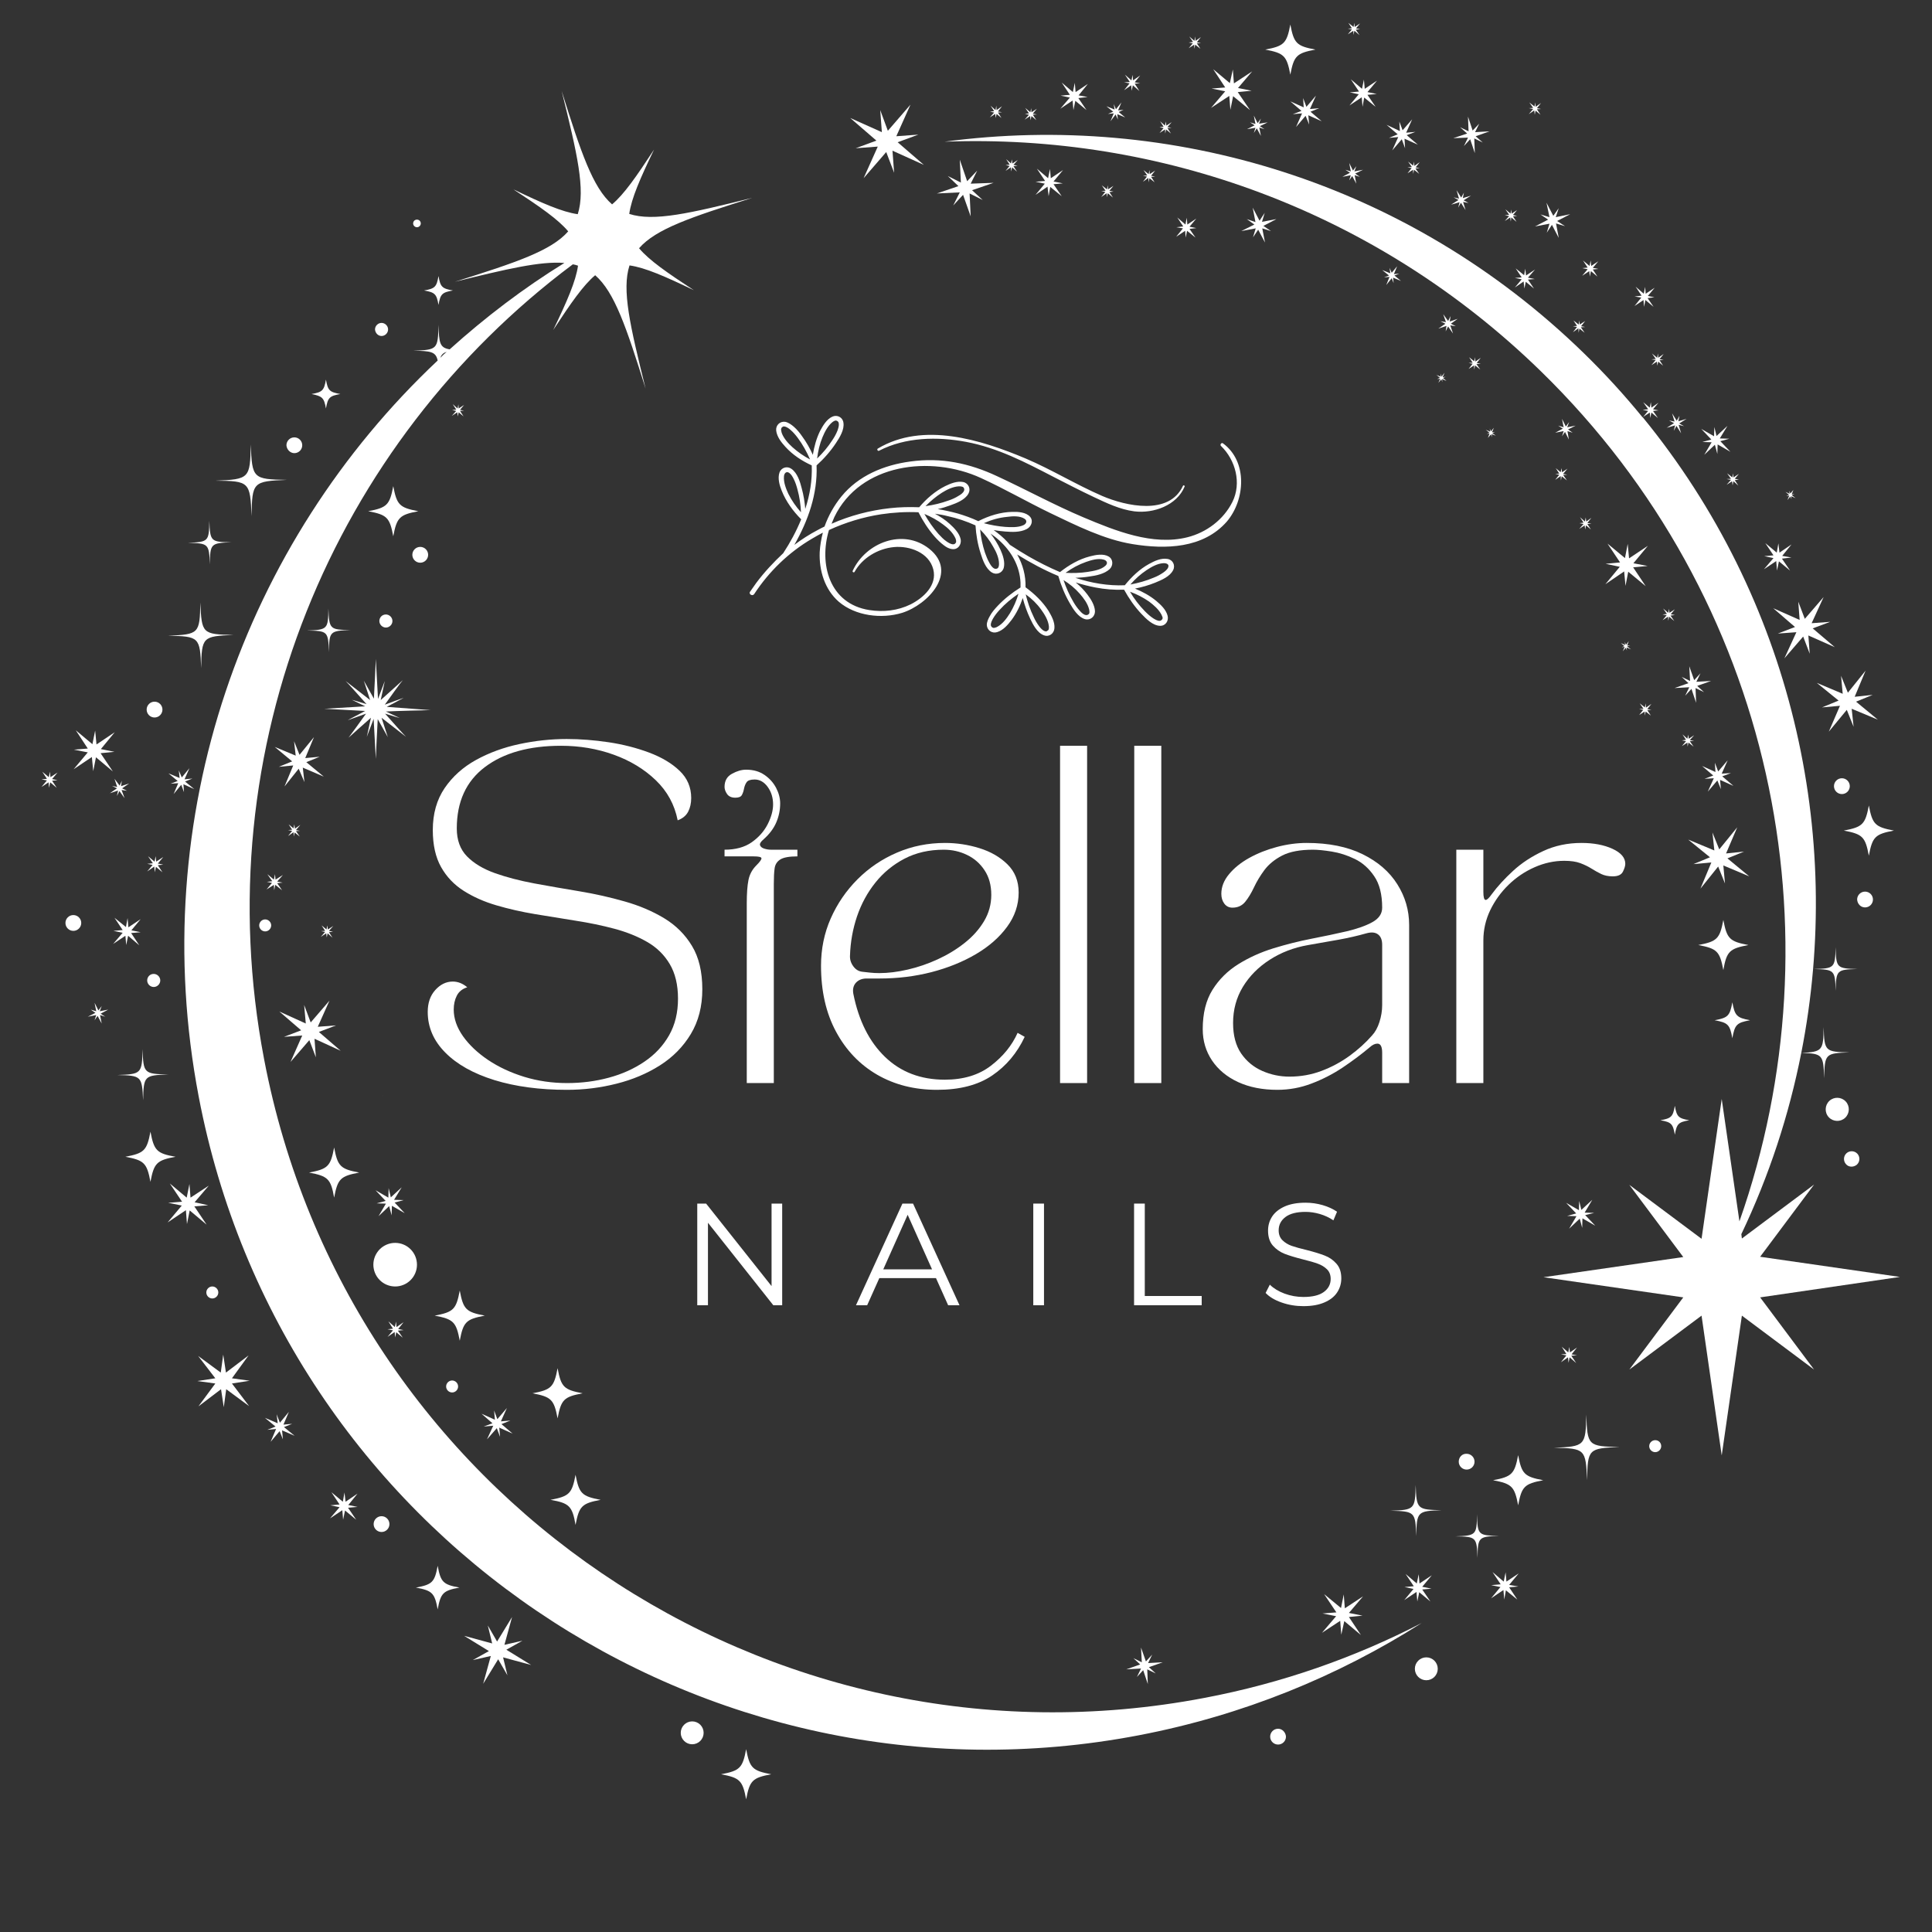 <svg xmlns="http://www.w3.org/2000/svg" xmlns:xlink="http://www.w3.org/1999/xlink" width="500" zoomAndPan="magnify" viewBox="0 0 375 375" height="500" preserveAspectRatio="xMidYMid meet"><rect x="0" y="0" width="375" height="375" fill="#333333" stroke="none"/><defs><clipPath id="e909ed5c70"><path d="M 245 4.441 L 256 4.441 L 256 15 L 245 15 Z M 245 4.441 "></path></clipPath><clipPath id="4f55b95b46"><path d="M 183 26 L 368.797 26 L 368.797 283 L 183 283 Z M 183 26 "></path></clipPath><clipPath id="02ca6eed08"><path d="M 261 4.441 L 264 4.441 L 264 7 L 261 7 Z M 261 4.441 "></path></clipPath><clipPath id="2b53945fcf"><path d="M 8.047 149 L 12 149 L 12 153 L 8.047 153 Z M 8.047 149 "></path></clipPath><clipPath id="f912b320d3"><path d="M 145 80.445 L 241 80.445 L 241 123.945 L 145 123.945 Z M 145 80.445 "></path></clipPath></defs><g id="c9d732b73f"><path style=" stroke:none;fill-rule:nonzero;fill:#ffffff;fill-opacity:1;" d="M 233.738 329.57 C 149.113 345.703 67.391 290.219 51.262 205.59 C 39.676 144.977 64.855 85.895 111.188 51.305 C 111.559 51.355 111.875 51.465 112.191 51.57 C 111.77 54.582 110.078 58.445 107.379 64.051 C 110.816 58.816 113.199 55.379 115.523 53.422 C 119.281 56.699 121.555 63.469 125.309 75.422 C 122.293 63.258 120.656 56.277 122.188 51.516 C 125.203 51.938 129.066 53.633 134.672 56.328 C 129.434 52.891 125.996 50.512 124.039 48.184 C 127.32 44.43 134.09 42.152 146.043 38.398 C 133.879 41.414 126.898 43.055 122.137 41.52 C 122.559 38.504 124.25 34.645 126.949 29.035 C 123.512 34.273 121.133 37.711 118.805 39.668 C 115.047 36.391 112.773 29.617 109.02 17.664 C 112.035 29.832 113.672 36.812 112.141 41.574 C 109.125 41.148 105.262 39.457 99.656 36.758 C 104.895 40.195 108.332 42.578 110.289 44.906 C 107.008 48.66 100.238 50.934 88.285 54.691 C 98.387 52.203 104.895 50.668 109.547 51.039 C 101.562 55.961 94.156 61.617 87.281 67.809 C 85.324 67.488 85.219 66.539 85.113 63.047 C 85.004 67.809 84.898 67.914 80.191 68.07 C 83.578 68.125 84.582 68.23 84.953 69.977 C 47.398 105.309 28.199 158.465 38.566 212.84 C 54.699 297.465 136.418 353.004 221.047 336.816 C 241.195 332.957 259.656 325.395 275.949 315.027 C 262.938 321.742 248.812 326.715 233.738 329.57 Z M 86.699 68.281 C 86.273 68.652 85.852 69.023 85.48 69.445 C 85.691 68.812 86.062 68.496 86.699 68.281 Z M 86.699 68.281 "></path><path style=" stroke:none;fill-rule:nonzero;fill:#ffffff;fill-opacity:1;" d="M 286.684 293.922 C 286.633 297.941 286.527 298.047 282.508 298.207 C 286.527 298.258 286.633 298.363 286.789 302.387 C 286.844 298.363 286.949 298.258 290.969 298.102 C 286.895 298.047 286.789 297.941 286.684 293.922 Z M 286.684 293.922 "></path><path style=" stroke:none;fill-rule:nonzero;fill:#ffffff;fill-opacity:1;" d="M 63.848 126.57 C 63.902 122.551 64.008 122.445 68.027 122.285 C 64.008 122.234 63.902 122.129 63.742 118.109 C 63.691 122.129 63.586 122.234 59.562 122.391 C 63.637 122.445 63.691 122.551 63.848 126.57 Z M 63.848 126.57 "></path><path style=" stroke:none;fill-rule:nonzero;fill:#ffffff;fill-opacity:1;" d="M 48.828 100.176 C 48.934 93.566 49.09 93.406 55.703 93.141 C 49.09 93.035 48.934 92.879 48.668 86.266 C 48.562 92.879 48.402 93.035 41.793 93.301 C 48.402 93.355 48.562 93.512 48.828 100.176 Z M 48.828 100.176 "></path><path style=" stroke:none;fill-rule:nonzero;fill:#ffffff;fill-opacity:1;" d="M 352.059 188.086 C 356.078 188.191 356.184 188.297 356.293 192.316 C 356.398 188.297 356.504 188.191 360.523 188.086 C 356.504 187.98 356.398 187.871 356.293 183.852 C 356.184 187.871 356.078 187.98 352.059 188.086 Z M 352.059 188.086 "></path><path style=" stroke:none;fill-rule:nonzero;fill:#ffffff;fill-opacity:1;" d="M 274.785 288.211 C 274.68 292.969 274.57 293.074 269.863 293.234 C 274.625 293.34 274.73 293.445 274.891 298.152 C 274.996 293.395 275.102 293.289 279.809 293.129 C 275.047 293.023 274.941 292.918 274.785 288.211 Z M 274.785 288.211 "></path><path style=" stroke:none;fill-rule:nonzero;fill:#ffffff;fill-opacity:1;" d="M 27.777 213.578 C 27.883 208.816 27.988 208.711 32.695 208.555 C 27.934 208.449 27.828 208.344 27.672 203.637 C 27.566 208.395 27.457 208.5 22.75 208.66 C 27.457 208.766 27.566 208.871 27.777 213.578 Z M 27.777 213.578 "></path><path style=" stroke:none;fill-rule:nonzero;fill:#ffffff;fill-opacity:1;" d="M 307.895 274.562 C 307.789 280.645 307.629 280.754 301.602 281.016 C 307.684 281.121 307.789 281.281 308.055 287.312 C 308.16 281.227 308.316 281.121 314.348 280.859 C 308.211 280.75 308.105 280.594 307.895 274.562 Z M 307.895 274.562 "></path><path style=" stroke:none;fill-rule:nonzero;fill:#ffffff;fill-opacity:1;" d="M 39.043 129.691 C 39.148 123.609 39.305 123.504 45.336 123.238 C 39.254 123.133 39.148 122.973 38.883 116.945 C 38.777 123.027 38.617 123.133 32.59 123.398 C 38.672 123.504 38.832 123.66 39.043 129.691 Z M 39.043 129.691 "></path><path style=" stroke:none;fill-rule:nonzero;fill:#ffffff;fill-opacity:1;" d="M 294.672 282.445 C 293.984 286.094 293.453 286.621 289.805 287.312 C 293.453 288 293.984 288.527 294.672 292.176 C 295.359 288.527 295.887 288 299.539 287.312 C 295.887 286.621 295.359 286.094 294.672 282.445 Z M 294.672 282.445 "></path><path style=" stroke:none;fill-rule:nonzero;fill:#ffffff;fill-opacity:1;" d="M 111.715 295.984 C 112.402 292.336 112.934 291.805 116.582 291.117 C 112.934 290.43 112.402 289.902 111.715 286.254 C 111.027 289.902 110.5 290.43 106.852 291.117 C 110.5 291.754 111.082 292.336 111.715 295.984 Z M 111.715 295.984 "></path><path style=" stroke:none;fill-rule:nonzero;fill:#ffffff;fill-opacity:1;" d="M 64.855 232.461 C 65.543 228.812 66.07 228.281 69.719 227.594 C 66.07 226.906 65.543 226.379 64.855 222.73 C 64.168 226.379 63.637 226.906 59.988 227.594 C 63.637 228.281 64.219 228.812 64.855 232.461 Z M 64.855 232.461 "></path><path style=" stroke:none;fill-rule:nonzero;fill:#ffffff;fill-opacity:1;" d="M 76.332 94.359 C 75.645 98.008 75.113 98.539 71.465 99.227 C 75.113 99.914 75.645 100.441 76.332 104.09 C 77.02 100.441 77.547 99.914 81.199 99.227 C 77.547 98.539 77.02 98.008 76.332 94.359 Z M 76.332 94.359 "></path><g clip-rule="nonzero" clip-path="url(#e909ed5c70)"><path style=" stroke:none;fill-rule:nonzero;fill:#ffffff;fill-opacity:1;" d="M 250.453 14.492 C 251.141 10.84 251.668 10.312 255.32 9.625 C 251.668 8.938 251.141 8.41 250.453 4.758 C 249.766 8.41 249.238 8.938 245.586 9.625 C 249.238 10.312 249.766 10.84 250.453 14.492 Z M 250.453 14.492 "></path></g><path style=" stroke:none;fill-rule:nonzero;fill:#ffffff;fill-opacity:1;" d="M 339.367 183.43 C 335.715 182.742 335.188 182.215 334.5 178.562 C 333.812 182.215 333.281 182.742 329.633 183.43 C 333.281 184.117 333.812 184.645 334.5 188.297 C 335.133 184.645 335.715 184.117 339.367 183.43 Z M 339.367 183.43 "></path><path style=" stroke:none;fill-rule:nonzero;fill:#ffffff;fill-opacity:1;" d="M 144.828 339.516 C 144.141 343.164 143.609 343.695 139.961 344.383 C 143.609 345.07 144.141 345.598 144.828 349.246 C 145.516 345.598 146.043 345.07 149.691 344.383 C 146.043 343.695 145.516 343.164 144.828 339.516 Z M 144.828 339.516 "></path><path style=" stroke:none;fill-rule:nonzero;fill:#ffffff;fill-opacity:1;" d="M 367.609 161.215 C 363.961 160.527 363.43 160 362.742 156.348 C 362.055 160 361.527 160.527 357.879 161.215 C 361.527 161.902 362.055 162.43 362.742 166.082 C 363.43 162.43 363.961 161.902 367.609 161.215 Z M 367.609 161.215 "></path><path style=" stroke:none;fill-rule:nonzero;fill:#ffffff;fill-opacity:1;" d="M 113.09 270.438 C 109.441 269.75 108.914 269.223 108.227 265.57 C 107.539 269.223 107.008 269.75 103.359 270.438 C 107.008 271.125 107.539 271.656 108.227 275.305 C 108.914 271.656 109.441 271.125 113.09 270.438 Z M 113.09 270.438 "></path><path style=" stroke:none;fill-rule:nonzero;fill:#ffffff;fill-opacity:1;" d="M 94.102 255.363 C 90.453 254.676 89.926 254.148 89.238 250.496 C 88.551 254.148 88.02 254.676 84.371 255.363 C 88.02 256.051 88.551 256.582 89.238 260.23 C 89.926 256.582 90.453 256.051 94.102 255.363 Z M 94.102 255.363 "></path><path style=" stroke:none;fill-rule:nonzero;fill:#ffffff;fill-opacity:1;" d="M 29.203 219.66 C 28.516 223.312 27.988 223.84 24.34 224.527 C 27.988 225.215 28.516 225.742 29.203 229.395 C 29.891 225.742 30.422 225.215 34.07 224.527 C 30.422 223.891 29.891 223.312 29.203 219.66 Z M 29.203 219.66 "></path><path style=" stroke:none;fill-rule:nonzero;fill:#ffffff;fill-opacity:1;" d="M 85.113 59.184 C 85.48 57.07 85.801 56.754 87.914 56.383 C 85.801 56.012 85.48 55.695 85.113 53.578 C 84.742 55.695 84.426 56.012 82.309 56.383 C 84.426 56.754 84.742 57.07 85.113 59.184 Z M 85.113 59.184 "></path><path style=" stroke:none;fill-rule:nonzero;fill:#ffffff;fill-opacity:1;" d="M 63.266 79.285 C 63.637 77.168 63.953 76.852 66.07 76.48 C 63.953 76.109 63.637 75.793 63.266 73.68 C 62.898 75.793 62.578 76.109 60.465 76.48 C 62.578 76.906 62.898 77.223 63.266 79.285 Z M 63.266 79.285 "></path><path style=" stroke:none;fill-rule:nonzero;fill:#ffffff;fill-opacity:1;" d="M 336.246 201.52 C 336.723 198.875 337.09 198.504 339.684 198.027 C 337.09 197.551 336.723 197.129 336.246 194.539 C 335.77 197.184 335.398 197.551 332.809 198.027 C 335.398 198.504 335.77 198.875 336.246 201.52 Z M 336.246 201.52 "></path><path style=" stroke:none;fill-rule:nonzero;fill:#ffffff;fill-opacity:1;" d="M 84.953 303.918 C 84.371 307.094 83.895 307.57 80.723 308.148 C 83.895 308.73 84.371 309.207 84.953 312.383 C 85.535 309.207 86.012 308.73 89.184 308.148 C 86.012 307.57 85.535 307.094 84.953 303.918 Z M 84.953 303.918 "></path><path style=" stroke:none;fill-rule:nonzero;fill:#ffffff;fill-opacity:1;" d="M 80.234 243.145 C 80.387 243.375 80.516 243.621 80.621 243.879 C 80.727 244.133 80.805 244.398 80.855 244.672 C 80.91 244.945 80.934 245.219 80.934 245.5 C 80.93 245.777 80.902 246.051 80.848 246.324 C 80.789 246.594 80.707 246.859 80.602 247.117 C 80.492 247.371 80.359 247.613 80.207 247.844 C 80.051 248.074 79.871 248.289 79.676 248.484 C 79.477 248.68 79.262 248.852 79.031 249.004 C 78.797 249.16 78.555 249.285 78.297 249.391 C 78.039 249.496 77.773 249.574 77.5 249.629 C 77.23 249.68 76.953 249.707 76.676 249.703 C 76.398 249.703 76.121 249.672 75.852 249.617 C 75.578 249.562 75.312 249.48 75.059 249.371 C 74.801 249.266 74.559 249.133 74.328 248.977 C 74.098 248.82 73.887 248.645 73.691 248.445 C 73.496 248.25 73.32 248.035 73.168 247.801 C 73.016 247.57 72.887 247.324 72.781 247.066 C 72.676 246.812 72.598 246.547 72.547 246.273 C 72.492 246 72.469 245.727 72.469 245.445 C 72.473 245.168 72.5 244.895 72.555 244.621 C 72.613 244.352 72.695 244.086 72.801 243.828 C 72.91 243.574 73.043 243.332 73.199 243.102 C 73.352 242.871 73.531 242.656 73.727 242.461 C 73.926 242.266 74.141 242.094 74.371 241.941 C 74.605 241.789 74.848 241.66 75.105 241.555 C 75.363 241.449 75.629 241.371 75.902 241.316 C 76.172 241.266 76.449 241.238 76.727 241.242 C 77.004 241.242 77.281 241.273 77.551 241.328 C 77.824 241.383 78.09 241.465 78.344 241.574 C 78.602 241.68 78.844 241.812 79.074 241.969 C 79.305 242.125 79.516 242.301 79.711 242.5 C 79.906 242.695 80.082 242.91 80.234 243.145 Z M 80.234 243.145 "></path><path style=" stroke:none;fill-rule:nonzero;fill:#ffffff;fill-opacity:1;" d="M 325.086 220.242 C 325.453 218.129 325.773 217.809 327.887 217.441 C 325.773 217.07 325.453 216.754 325.086 214.637 C 324.715 216.754 324.398 217.07 322.281 217.441 C 324.398 217.809 324.715 218.129 325.086 220.242 Z M 325.086 220.242 "></path><path style=" stroke:none;fill-rule:nonzero;fill:#ffffff;fill-opacity:1;" d="M 78.184 131.965 C 78.234 131.914 78.234 131.914 78.234 131.914 C 78.234 131.914 78.234 131.914 78.184 131.965 Z M 78.184 131.965 "></path><path style=" stroke:none;fill-rule:nonzero;fill:#ffffff;fill-opacity:1;" d="M 75.062 137.203 C 76.438 136.461 78.395 135.457 78.34 135.457 C 78.289 135.457 75.645 136.41 74.691 136.777 C 75.59 135.508 77.758 132.496 78.184 132.02 C 77.707 132.441 75.062 134.82 73.898 135.879 L 74.691 132.176 L 73.371 135.668 L 72.945 127.895 C 72.945 128.105 72.684 133.766 72.574 135.613 L 70.617 132.125 C 70.672 132.336 71.465 134.77 71.836 135.879 L 67.074 132.176 C 67.18 132.23 69.984 135.352 71.148 136.672 C 69.984 136.301 68.293 135.828 68.293 135.828 L 70.883 137.098 L 62.949 137.57 L 70.883 137.996 C 69.508 138.734 67.445 139.793 67.5 139.793 C 67.551 139.793 69.984 138.895 71.043 138.523 C 70.09 139.848 68.082 142.648 67.656 143.18 C 68.133 142.754 70.832 140.324 71.996 139.316 L 71.199 143.02 L 72.523 139.527 L 72.945 147.305 C 72.945 147.094 73.211 141.434 73.316 139.582 L 75.273 143.074 C 75.219 142.859 74.426 140.43 74.059 139.316 L 78.816 143.02 C 78.711 142.969 75.91 139.848 74.746 138.523 C 75.91 138.895 77.602 139.371 77.602 139.371 L 74.902 138.102 C 76.703 137.996 83.578 137.836 83.578 137.836 Z M 75.062 137.203 "></path><path style=" stroke:none;fill-rule:nonzero;fill:#ffffff;fill-opacity:1;" d="M 67.656 143.074 C 67.605 143.125 67.605 143.125 67.605 143.125 C 67.605 143.18 67.605 143.125 67.656 143.074 Z M 67.656 143.074 "></path><path style=" stroke:none;fill-rule:nonzero;fill:#ffffff;fill-opacity:1;" d="M 305.777 279.375 C 305.777 279.375 305.777 279.375 305.727 279.43 C 305.777 279.375 305.777 279.375 305.777 279.375 Z M 305.777 279.375 "></path><path style=" stroke:none;fill-rule:nonzero;fill:#ffffff;fill-opacity:1;" d="M 296.258 289.426 C 296.207 289.48 296.207 289.48 296.207 289.48 C 296.207 289.48 296.258 289.48 296.258 289.426 Z M 296.258 289.426 "></path><path style=" stroke:none;fill-rule:nonzero;fill:#ffffff;fill-opacity:1;" d="M 74.32 212.73 C 74.375 212.68 74.375 212.68 74.375 212.68 C 74.375 212.625 74.375 212.68 74.32 212.73 Z M 74.32 212.73 "></path><path style=" stroke:none;fill-rule:nonzero;fill:#ffffff;fill-opacity:1;" d="M 64.855 222.73 C 64.801 222.781 64.801 222.781 64.801 222.781 C 64.801 222.781 64.855 222.781 64.855 222.73 Z M 64.855 222.73 "></path><path style=" stroke:none;fill-rule:nonzero;fill:#ffffff;fill-opacity:1;" d="M 80.934 44.109 C 81.305 44.109 81.672 43.793 81.672 43.371 C 81.672 42.949 81.355 42.629 80.934 42.629 C 80.512 42.629 80.191 42.949 80.191 43.371 C 80.191 43.793 80.562 44.109 80.934 44.109 Z M 80.934 44.109 "></path><path style=" stroke:none;fill-rule:nonzero;fill:#ffffff;fill-opacity:1;" d="M 362.004 176.129 C 362.852 176.129 363.539 175.441 363.539 174.598 C 363.539 173.75 362.852 173.062 362.004 173.062 C 361.156 173.062 360.469 173.75 360.469 174.598 C 360.523 175.441 361.156 176.129 362.004 176.129 Z M 362.004 176.129 "></path><path style=" stroke:none;fill-rule:nonzero;fill:#ffffff;fill-opacity:1;" d="M 29.996 139.266 C 30.844 139.266 31.531 138.578 31.531 137.73 C 31.531 136.883 30.844 136.195 29.996 136.195 C 29.152 136.195 28.465 136.883 28.465 137.73 C 28.465 138.578 29.152 139.266 29.996 139.266 Z M 29.996 139.266 "></path><path style=" stroke:none;fill-rule:nonzero;fill:#ffffff;fill-opacity:1;" d="M 14.234 177.613 C 13.391 177.613 12.703 178.301 12.703 179.145 C 12.703 179.992 13.391 180.68 14.234 180.68 C 15.082 180.68 15.77 179.992 15.77 179.145 C 15.77 178.301 15.082 177.613 14.234 177.613 Z M 14.234 177.613 "></path><path style=" stroke:none;fill-rule:nonzero;fill:#ffffff;fill-opacity:1;" d="M 57.133 87.957 C 57.977 87.957 58.664 87.27 58.664 86.426 C 58.664 85.578 57.977 84.891 57.133 84.891 C 56.285 84.891 55.598 85.578 55.598 86.426 C 55.652 87.27 56.34 87.957 57.133 87.957 Z M 57.133 87.957 "></path><path style=" stroke:none;fill-rule:nonzero;fill:#ffffff;fill-opacity:1;" d="M 81.566 109.223 C 82.414 109.223 83.102 108.535 83.102 107.688 C 83.102 106.84 82.414 106.152 81.566 106.152 C 80.723 106.152 80.035 106.84 80.035 107.688 C 80.035 108.535 80.723 109.223 81.566 109.223 Z M 81.566 109.223 "></path><path style=" stroke:none;fill-rule:nonzero;fill:#ffffff;fill-opacity:1;" d="M 358.25 213.789 C 357.402 212.891 355.973 212.84 355.074 213.684 C 354.176 214.531 354.121 215.957 354.969 216.859 C 355.816 217.758 357.242 217.809 358.141 216.965 C 359.043 216.117 359.094 214.688 358.25 213.789 Z M 358.25 213.789 "></path><path style=" stroke:none;fill-rule:nonzero;fill:#ffffff;fill-opacity:1;" d="M 136.574 336.344 C 136.574 336.637 136.52 336.918 136.406 337.191 C 136.293 337.465 136.133 337.703 135.926 337.914 C 135.719 338.121 135.477 338.281 135.203 338.395 C 134.934 338.508 134.648 338.562 134.355 338.562 C 134.059 338.562 133.777 338.508 133.504 338.395 C 133.23 338.281 132.992 338.121 132.785 337.914 C 132.574 337.703 132.414 337.465 132.301 337.191 C 132.188 336.918 132.133 336.637 132.133 336.344 C 132.133 336.047 132.188 335.766 132.301 335.492 C 132.414 335.219 132.574 334.98 132.785 334.77 C 132.992 334.562 133.23 334.402 133.504 334.289 C 133.777 334.176 134.059 334.121 134.355 334.121 C 134.648 334.121 134.934 334.176 135.203 334.289 C 135.477 334.402 135.719 334.562 135.926 334.77 C 136.133 334.98 136.293 335.219 136.406 335.492 C 136.52 335.766 136.574 336.047 136.574 336.344 Z M 136.574 336.344 "></path><path style=" stroke:none;fill-rule:nonzero;fill:#ffffff;fill-opacity:1;" d="M 279.066 323.914 C 279.066 324.207 279.012 324.488 278.898 324.762 C 278.785 325.035 278.625 325.273 278.418 325.484 C 278.211 325.691 277.969 325.852 277.695 325.965 C 277.426 326.078 277.141 326.133 276.848 326.133 C 276.551 326.133 276.27 326.078 275.996 325.965 C 275.723 325.852 275.484 325.691 275.277 325.484 C 275.066 325.273 274.906 325.035 274.793 324.762 C 274.68 324.488 274.625 324.207 274.625 323.914 C 274.625 323.617 274.68 323.336 274.793 323.062 C 274.906 322.789 275.066 322.551 275.277 322.34 C 275.484 322.133 275.723 321.973 275.996 321.859 C 276.27 321.746 276.551 321.691 276.848 321.691 C 277.141 321.691 277.426 321.746 277.695 321.859 C 277.969 321.973 278.211 322.133 278.418 322.34 C 278.625 322.551 278.785 322.789 278.898 323.062 C 279.012 323.336 279.066 323.617 279.066 323.914 Z M 279.066 323.914 "></path><path style=" stroke:none;fill-rule:nonzero;fill:#ffffff;fill-opacity:1;" d="M 360.418 226.062 C 361.051 225.48 361.051 224.527 360.523 223.945 C 359.941 223.312 358.988 223.312 358.406 223.84 C 357.773 224.422 357.773 225.375 358.301 225.957 C 358.828 226.59 359.781 226.59 360.418 226.062 Z M 360.418 226.062 "></path><path style=" stroke:none;fill-rule:nonzero;fill:#ffffff;fill-opacity:1;" d="M 357.508 154.129 C 358.355 154.129 359.043 153.441 359.043 152.594 C 359.043 151.746 358.355 151.059 357.508 151.059 C 356.66 151.059 355.973 151.746 355.973 152.594 C 355.973 153.441 356.66 154.129 357.508 154.129 Z M 357.508 154.129 "></path><path style=" stroke:none;fill-rule:nonzero;fill:#ffffff;fill-opacity:1;" d="M 74.059 294.293 C 73.211 294.293 72.523 294.98 72.523 295.828 C 72.523 296.672 73.211 297.359 74.059 297.359 C 74.902 297.359 75.59 296.672 75.59 295.828 C 75.59 294.98 74.902 294.293 74.059 294.293 Z M 74.059 294.293 "></path><path style=" stroke:none;fill-rule:nonzero;fill:#ffffff;fill-opacity:1;" d="M 248.074 335.547 C 247.227 335.547 246.539 336.234 246.539 337.082 C 246.539 337.93 247.227 338.617 248.074 338.617 C 248.918 338.617 249.605 337.93 249.605 337.082 C 249.555 336.234 248.867 335.547 248.074 335.547 Z M 248.074 335.547 "></path><path style=" stroke:none;fill-rule:nonzero;fill:#ffffff;fill-opacity:1;" d="M 74.059 65.215 C 74.746 65.215 75.328 64.633 75.328 63.945 C 75.328 63.258 74.746 62.676 74.059 62.676 C 73.371 62.676 72.789 63.258 72.789 63.945 C 72.84 64.633 73.371 65.215 74.059 65.215 Z M 74.059 65.215 "></path><path style=" stroke:none;fill-rule:nonzero;fill:#ffffff;fill-opacity:1;" d="M 40.734 109.539 C 40.789 105.52 40.895 105.414 44.914 105.254 C 40.895 105.203 40.789 105.098 40.629 101.078 C 40.574 105.098 40.469 105.203 36.449 105.359 C 40.469 105.465 40.574 105.52 40.734 109.539 Z M 40.734 109.539 "></path><path style=" stroke:none;fill-rule:nonzero;fill:#ffffff;fill-opacity:1;" d="M 73.633 120.539 C 73.633 121.227 74.215 121.809 74.902 121.809 C 75.59 121.809 76.172 121.227 76.172 120.539 C 76.172 119.852 75.59 119.27 74.902 119.27 C 74.164 119.27 73.633 119.852 73.633 120.539 Z M 73.633 120.539 "></path><path style=" stroke:none;fill-rule:nonzero;fill:#ffffff;fill-opacity:1;" d="M 28.57 190.305 C 28.57 190.992 29.152 191.574 29.84 191.574 C 30.527 191.574 31.109 190.992 31.109 190.305 C 31.109 189.617 30.527 189.035 29.84 189.035 C 29.098 189.035 28.57 189.617 28.57 190.305 Z M 28.57 190.305 "></path><path style=" stroke:none;fill-rule:nonzero;fill:#ffffff;fill-opacity:1;" d="M 283.141 283.715 C 283.141 284.559 283.828 285.246 284.676 285.246 C 285.52 285.246 286.207 284.559 286.207 283.715 C 286.207 282.867 285.52 282.18 284.676 282.18 C 283.828 282.129 283.141 282.816 283.141 283.715 Z M 283.141 283.715 "></path><path style=" stroke:none;fill-rule:nonzero;fill:#ffffff;fill-opacity:1;" d="M 321.277 279.535 C 320.641 279.535 320.113 280.062 320.113 280.699 C 320.113 281.332 320.641 281.863 321.277 281.863 C 321.91 281.863 322.441 281.332 322.441 280.699 C 322.441 280.012 321.91 279.535 321.277 279.535 Z M 321.277 279.535 "></path><path style=" stroke:none;fill-rule:nonzero;fill:#ffffff;fill-opacity:1;" d="M 86.594 269.117 C 86.594 269.75 87.121 270.277 87.758 270.277 C 88.391 270.277 88.918 269.75 88.918 269.117 C 88.918 268.48 88.391 267.953 87.758 267.953 C 87.121 267.953 86.594 268.48 86.594 269.117 Z M 86.594 269.117 "></path><path style=" stroke:none;fill-rule:nonzero;fill:#ffffff;fill-opacity:1;" d="M 40.047 250.867 C 40.047 251.504 40.574 252.031 41.211 252.031 C 41.844 252.031 42.375 251.504 42.375 250.867 C 42.375 250.234 41.844 249.703 41.211 249.703 C 40.574 249.703 40.047 250.234 40.047 250.867 Z M 40.047 250.867 "></path><path style=" stroke:none;fill-rule:nonzero;fill:#ffffff;fill-opacity:1;" d="M 50.309 179.621 C 50.309 180.258 50.836 180.785 51.473 180.785 C 52.105 180.785 52.637 180.258 52.637 179.621 C 52.637 178.988 52.105 178.457 51.473 178.457 C 50.836 178.457 50.309 178.988 50.309 179.621 Z M 50.309 179.621 "></path><g clip-rule="nonzero" clip-path="url(#4f55b95b46)"><path style=" stroke:none;fill-rule:nonzero;fill:#ffffff;fill-opacity:1;" d="M 368.773 247.852 L 341.641 243.938 L 352.113 229.922 L 338.098 240.395 L 337.992 239.547 C 343.387 228.23 347.246 216.434 349.625 204.375 C 353.805 204.48 353.91 204.746 354.07 209.293 C 354.176 204.535 354.281 204.43 358.988 204.27 C 354.227 204.164 354.121 204.059 353.965 199.352 C 353.91 203.898 353.754 204.164 349.625 204.375 C 358.035 161.797 347.723 116.258 318.844 80.977 L 320.219 80.078 L 320.324 81.137 L 320.535 80.078 L 321.805 81.137 L 320.852 79.762 L 321.91 79.656 L 320.852 79.441 L 321.91 78.176 L 320.535 79.125 L 320.43 78.066 L 320.219 79.125 L 318.949 78.066 L 319.902 79.441 L 318.844 79.551 L 319.902 79.762 L 318.844 81.031 C 315.352 76.746 311.543 72.566 307.473 68.602 C 273.305 35.277 227.234 21.633 183.332 27.504 C 224.906 25.918 267.008 40.777 299.113 72.09 C 344.391 116.258 357.348 181.051 337.621 237.062 L 334.184 213.312 L 330.27 240.449 L 316.25 229.977 L 326.723 243.992 L 299.59 247.906 L 326.723 251.82 L 316.25 265.836 L 330.27 255.363 L 334.184 282.496 L 338.098 255.363 L 352.113 265.836 L 341.641 251.82 Z M 368.773 247.852 "></path></g><path style=" stroke:none;fill-rule:nonzero;fill:#ffffff;fill-opacity:1;" d="M 208.191 19.516 L 208.352 21.367 L 208.723 19.57 L 210.891 21.367 L 209.305 19.039 L 211.102 18.828 L 209.355 18.512 L 211.152 16.289 L 208.773 17.875 L 208.617 16.078 L 208.246 17.875 L 206.078 16.023 L 207.664 18.406 L 205.863 18.562 L 207.664 18.934 L 205.812 21.102 Z M 208.191 19.516 "></path><path style=" stroke:none;fill-rule:nonzero;fill:#ffffff;fill-opacity:1;" d="M 74.852 233.098 L 73.105 233.57 L 74.902 233.625 L 73.477 236.059 L 75.539 234.102 L 76.016 235.898 L 76.066 234.047 L 78.555 235.477 L 76.598 233.414 L 78.34 232.938 L 76.488 232.883 L 77.973 230.453 L 75.855 232.41 L 75.434 230.609 L 75.379 232.461 L 72.895 231.031 Z M 74.852 233.098 "></path><path style=" stroke:none;fill-rule:nonzero;fill:#ffffff;fill-opacity:1;" d="M 284.938 26.711 L 284.145 28.348 L 285.363 27.027 L 286.262 29.723 L 286.156 26.867 L 287.797 27.66 L 286.422 26.445 L 289.117 25.492 L 286.312 25.652 L 287.109 24.012 L 285.84 25.336 L 284.938 22.637 L 285.047 25.492 L 283.406 24.699 L 284.781 25.918 L 282.082 26.816 Z M 284.938 26.711 "></path><path style=" stroke:none;fill-rule:nonzero;fill:#ffffff;fill-opacity:1;" d="M 221.469 323.859 L 220.676 325.5 L 221.891 324.176 L 222.789 326.875 L 222.684 324.02 L 224.324 324.812 L 223.004 323.594 L 225.699 322.645 L 222.844 322.801 L 223.637 321.16 L 222.422 322.484 L 221.469 319.785 L 221.625 322.645 L 219.988 321.848 L 221.309 323.066 L 218.613 324.02 Z M 221.469 323.859 "></path><path style=" stroke:none;fill-rule:nonzero;fill:#ffffff;fill-opacity:1;" d="M 292.398 306.988 L 292.238 305.188 L 291.867 306.988 L 289.699 305.137 L 291.285 307.516 L 289.434 307.676 L 291.234 308.043 L 289.434 310.215 L 291.816 308.625 L 291.973 310.477 L 292.293 308.68 L 294.512 310.477 L 292.926 308.098 L 294.723 307.938 L 292.926 307.621 L 294.777 305.398 Z M 292.398 306.988 "></path><path style=" stroke:none;fill-rule:nonzero;fill:#ffffff;fill-opacity:1;" d="M 67.074 291.488 L 66.863 289.691 L 66.547 291.488 L 64.324 289.637 L 65.91 292.02 L 64.113 292.176 L 65.91 292.547 L 64.059 294.715 L 66.441 293.129 L 66.598 294.98 L 66.969 293.184 L 69.137 294.98 L 67.551 292.652 L 69.402 292.492 L 67.605 292.125 L 69.402 289.902 Z M 67.074 291.488 "></path><path style=" stroke:none;fill-rule:nonzero;fill:#ffffff;fill-opacity:1;" d="M 274.941 308.996 L 275.102 310.848 L 275.473 309.051 L 277.641 310.848 L 276.055 308.52 L 277.852 308.363 L 276.055 307.992 L 277.906 305.77 L 275.523 307.355 L 275.367 305.559 L 274.996 307.355 L 272.828 305.504 L 274.414 307.887 L 272.617 308.043 L 274.359 308.414 L 272.562 310.582 Z M 274.941 308.996 "></path><path style=" stroke:none;fill-rule:nonzero;fill:#ffffff;fill-opacity:1;" d="M 299.008 41.625 L 300.488 42.629 L 297.949 43.953 L 300.754 43.422 L 300.227 45.168 L 301.23 43.637 L 302.551 46.176 L 302.023 43.371 L 303.77 43.898 L 302.234 42.895 L 304.773 41.574 L 301.969 42.152 L 302.551 40.41 L 301.496 41.891 L 300.172 39.352 L 300.754 42.152 Z M 299.008 41.625 "></path><path style=" stroke:none;fill-rule:nonzero;fill:#ffffff;fill-opacity:1;" d="M 344.18 118.055 L 348.41 121.703 L 345.078 122.973 L 348.676 122.711 L 346.348 127.785 L 349.996 123.555 L 351.266 126.887 L 351 123.344 L 356.133 125.617 L 351.848 121.969 L 355.234 120.699 L 351.637 120.965 L 353.965 115.887 L 350.312 120.117 L 349.043 116.785 L 349.309 120.328 Z M 344.18 118.055 "></path><path style=" stroke:none;fill-rule:nonzero;fill:#ffffff;fill-opacity:1;" d="M 98.281 320.211 L 101.402 318.465 L 97.91 319.258 L 99.391 313.863 L 96.484 318.621 L 94.684 315.504 L 95.531 318.992 L 90.082 317.512 L 94.898 320.473 L 91.777 322.219 L 95.266 321.426 L 93.785 326.82 L 96.695 322.062 L 98.492 325.18 L 97.648 321.691 L 103.094 323.172 Z M 98.281 320.211 "></path><path style=" stroke:none;fill-rule:nonzero;fill:#ffffff;fill-opacity:1;" d="M 60.039 201.891 L 61.309 205.223 L 61.047 201.625 L 66.125 203.953 L 61.891 200.301 L 65.223 199.031 L 61.68 199.297 L 63.953 194.219 L 60.305 198.453 L 59.035 195.066 L 59.352 198.664 L 54.223 196.336 L 58.453 199.984 L 55.121 201.254 L 58.664 200.988 L 56.391 206.121 Z M 60.039 201.891 "></path><path style=" stroke:none;fill-rule:nonzero;fill:#ffffff;fill-opacity:1;" d="M 56.707 147.781 L 54.117 148.84 L 56.918 148.574 L 55.227 152.645 L 57.977 149.207 L 59.09 151.801 L 58.77 148.996 L 62.844 150.742 L 59.457 147.938 L 62.051 146.883 L 59.246 147.145 L 60.941 143.074 L 58.137 146.512 L 57.078 143.867 L 57.395 146.668 L 53.324 144.977 Z M 56.707 147.781 "></path><path style=" stroke:none;fill-rule:nonzero;fill:#ffffff;fill-opacity:1;" d="M 271.293 26.074 L 269.602 26.762 L 271.398 26.605 L 270.234 29.195 L 272.086 27.027 L 272.723 28.773 L 272.617 26.922 L 275.207 28.086 L 273.039 26.234 L 274.73 25.598 L 272.934 25.758 L 274.098 23.164 L 272.246 25.281 L 271.609 23.59 L 271.715 25.441 L 269.125 24.223 Z M 271.293 26.074 "></path><path style=" stroke:none;fill-rule:nonzero;fill:#ffffff;fill-opacity:1;" d="M 238.605 18.617 L 238.816 21.316 L 239.348 18.668 L 242.625 21.367 L 240.246 17.875 L 242.941 17.613 L 240.297 17.082 L 243.047 13.855 L 239.504 16.184 L 239.293 13.488 L 238.711 16.133 L 235.484 13.434 L 237.812 16.977 L 235.168 17.188 L 237.812 17.719 L 235.062 20.945 Z M 238.605 18.617 "></path><path style=" stroke:none;fill-rule:nonzero;fill:#ffffff;fill-opacity:1;" d="M 260.133 314.602 L 260.344 317.301 L 260.926 314.656 L 264.152 317.355 L 261.824 313.863 L 264.469 313.598 L 261.824 313.07 L 264.574 309.844 L 261.031 312.172 L 260.82 309.473 L 260.293 312.117 L 257.012 309.418 L 259.391 312.965 L 256.695 313.176 L 259.34 313.703 L 256.59 316.93 Z M 260.133 314.602 "></path><path style=" stroke:none;fill-rule:nonzero;fill:#ffffff;fill-opacity:1;" d="M 37.719 234.152 L 40.418 233.941 L 37.773 233.359 L 40.523 230.133 L 36.98 232.461 L 36.77 229.816 L 36.238 232.461 L 32.961 229.711 L 35.34 233.254 L 32.641 233.465 L 35.285 233.996 L 32.535 237.273 L 36.082 234.895 L 36.293 237.59 L 36.82 234.945 L 40.102 237.699 Z M 37.719 234.152 "></path><path style=" stroke:none;fill-rule:nonzero;fill:#ffffff;fill-opacity:1;" d="M 269.602 53.473 L 268.648 53.844 L 269.707 53.738 L 269.07 55.324 L 270.129 54.004 L 270.5 54.953 L 270.395 53.895 L 271.926 54.531 L 270.66 53.473 L 271.609 53.102 L 270.551 53.207 L 271.188 51.676 L 270.129 52.945 L 269.707 51.992 L 269.863 53.051 L 268.277 52.414 Z M 269.602 53.473 "></path><path style=" stroke:none;fill-rule:nonzero;fill:#ffffff;fill-opacity:1;" d="M 53.219 172.797 L 53.43 171.742 L 54.75 172.797 L 53.801 171.422 L 54.855 171.316 L 53.801 171.105 L 54.91 169.836 L 53.48 170.734 L 53.375 169.68 L 53.164 170.734 L 51.895 169.68 L 52.848 171.055 L 51.789 171.16 L 52.793 171.371 L 51.738 172.641 L 53.164 171.742 Z M 53.219 172.797 "></path><path style=" stroke:none;fill-rule:nonzero;fill:#ffffff;fill-opacity:1;" d="M 30.316 167.246 L 30.211 166.188 L 29.996 167.246 L 28.727 166.188 L 29.68 167.562 L 28.57 167.668 L 29.629 167.879 L 28.57 169.148 L 29.945 168.195 L 30.051 169.309 L 30.262 168.25 L 31.531 169.309 L 30.633 167.934 L 31.691 167.828 L 30.633 167.613 L 31.691 166.344 Z M 30.316 167.246 "></path><path style=" stroke:none;fill-rule:nonzero;fill:#ffffff;fill-opacity:1;" d="M 282.559 63.312 L 281.605 62.836 L 282.93 61.883 L 281.395 62.41 L 281.555 61.355 L 281.078 62.305 L 280.125 60.984 L 280.656 62.52 L 279.598 62.359 L 280.551 62.836 L 279.176 63.785 L 280.762 63.258 L 280.602 64.316 L 281.078 63.363 L 282.031 64.738 L 281.5 63.152 Z M 282.559 63.312 "></path><path style=" stroke:none;fill-rule:nonzero;fill:#ffffff;fill-opacity:1;" d="M 295.359 53.844 L 294.035 53.949 L 295.359 54.215 L 294.035 55.801 L 295.73 54.637 L 295.887 56.012 L 296.152 54.691 L 297.738 56.012 L 296.574 54.266 L 297.898 54.16 L 296.574 53.895 L 297.949 52.309 L 296.207 53.473 L 296.047 52.152 L 295.836 53.422 L 294.195 52.098 Z M 295.359 53.844 "></path><path style=" stroke:none;fill-rule:nonzero;fill:#ffffff;fill-opacity:1;" d="M 308.477 52.625 L 308.582 53.684 L 308.793 52.625 L 310.062 53.684 L 309.164 52.309 L 310.223 52.203 L 309.164 51.992 L 310.223 50.723 L 308.848 51.621 L 308.742 50.562 L 308.527 51.621 L 307.262 50.562 L 308.16 51.938 L 307.102 52.047 L 308.16 52.258 L 307.102 53.527 Z M 308.477 52.625 "></path><path style=" stroke:none;fill-rule:nonzero;fill:#ffffff;fill-opacity:1;" d="M 76.965 257.586 L 76.859 256.527 L 76.648 257.586 L 75.379 256.473 L 76.277 257.902 L 75.219 258.008 L 76.277 258.219 L 75.219 259.488 L 76.598 258.539 L 76.703 259.594 L 76.914 258.59 L 78.184 259.648 L 77.23 258.273 L 78.34 258.168 L 77.285 257.957 L 78.34 256.633 Z M 76.965 257.586 "></path><path style=" stroke:none;fill-rule:nonzero;fill:#ffffff;fill-opacity:1;" d="M 283.035 40.305 L 283.562 39.352 L 284.465 40.777 L 283.988 39.191 L 285.047 39.402 L 284.094 38.875 L 285.52 37.977 L 283.934 38.453 L 284.145 37.395 L 283.617 38.348 L 282.719 36.918 L 283.195 38.559 L 282.137 38.293 L 283.09 38.82 L 281.66 39.723 L 283.301 39.246 Z M 283.035 40.305 "></path><path style=" stroke:none;fill-rule:nonzero;fill:#ffffff;fill-opacity:1;" d="M 262.195 34.008 L 261.879 35.012 L 262.461 34.168 L 263.254 35.648 L 262.938 34.008 L 263.941 34.324 L 263.043 33.691 L 264.574 32.949 L 262.883 33.27 L 263.254 32.262 L 262.617 33.109 L 261.879 31.629 L 262.195 33.27 L 261.137 32.949 L 262.035 33.531 L 260.555 34.324 Z M 262.195 34.008 "></path><path style=" stroke:none;fill-rule:nonzero;fill:#ffffff;fill-opacity:1;" d="M 57.238 160.844 L 57.133 160 L 56.973 160.793 L 56.02 160 L 56.707 161.055 L 55.914 161.109 L 56.707 161.27 L 55.914 162.273 L 56.973 161.531 L 57.027 162.379 L 57.184 161.586 L 58.188 162.379 L 57.449 161.32 L 58.242 161.27 L 57.449 161.109 L 58.297 160.105 Z M 57.238 160.844 "></path><path style=" stroke:none;fill-rule:nonzero;fill:#ffffff;fill-opacity:1;" d="M 274.52 32.211 L 274.465 31.363 L 274.309 32.156 L 273.305 31.363 L 274.043 32.422 L 273.195 32.477 L 273.992 32.633 L 273.195 33.637 L 274.254 32.949 L 274.309 33.746 L 274.465 32.949 L 275.473 33.746 L 274.73 32.688 L 275.578 32.633 L 274.785 32.477 L 275.578 31.469 Z M 274.52 32.211 "></path><path style=" stroke:none;fill-rule:nonzero;fill:#ffffff;fill-opacity:1;" d="M 286.102 70.926 L 286.156 71.723 L 286.312 70.926 L 287.32 71.723 L 286.578 70.664 L 287.426 70.609 L 286.633 70.453 L 287.426 69.445 L 286.367 70.188 L 286.312 69.34 L 286.156 70.133 L 285.152 69.34 L 285.84 70.398 L 285.047 70.453 L 285.84 70.609 L 285.047 71.613 Z M 286.102 70.926 "></path><path style=" stroke:none;fill-rule:nonzero;fill:#ffffff;fill-opacity:1;" d="M 293.137 42.207 L 293.242 43 L 293.348 42.207 L 294.355 43.055 L 293.668 41.996 L 294.461 41.891 L 293.668 41.73 L 294.461 40.777 L 293.402 41.465 L 293.348 40.672 L 293.191 41.465 L 292.184 40.621 L 292.926 41.68 L 292.078 41.785 L 292.926 41.941 L 292.078 42.895 Z M 293.137 42.207 "></path><path style=" stroke:none;fill-rule:nonzero;fill:#ffffff;fill-opacity:1;" d="M 297.793 21.422 L 297.898 22.266 L 298.055 21.473 L 299.008 22.266 L 298.32 21.207 L 299.113 21.156 L 298.32 20.996 L 299.113 19.992 L 298.055 20.734 L 298.004 19.887 L 297.844 20.68 L 296.84 19.887 L 297.582 20.945 L 296.734 20.996 L 297.582 21.156 L 296.734 22.16 Z M 297.793 21.422 "></path><g clip-rule="nonzero" clip-path="url(#02ca6eed08)"><path style=" stroke:none;fill-rule:nonzero;fill:#ffffff;fill-opacity:1;" d="M 262.672 5.977 L 262.723 6.77 L 262.883 5.977 L 263.887 6.82 L 263.148 5.766 L 263.992 5.66 L 263.199 5.5 L 263.992 4.547 L 262.938 5.234 L 262.883 4.441 L 262.723 5.234 L 261.719 4.441 L 262.406 5.5 L 261.613 5.551 L 262.406 5.711 L 261.613 6.664 Z M 262.672 5.977 "></path></g><path style=" stroke:none;fill-rule:nonzero;fill:#ffffff;fill-opacity:1;" d="M 63.637 180.414 L 63.531 179.621 L 63.371 180.414 L 62.422 179.621 L 63.109 180.68 L 62.316 180.73 L 63.109 180.891 L 62.262 181.844 L 63.32 181.156 L 63.426 181.949 L 63.586 181.156 L 64.535 182 L 63.848 180.945 L 64.641 180.84 L 63.848 180.68 L 64.695 179.727 Z M 63.637 180.414 "></path><path style=" stroke:none;fill-rule:nonzero;fill:#ffffff;fill-opacity:1;" d="M 315.246 110.914 L 315.512 113.719 L 316.039 110.969 L 319.426 113.77 L 316.992 110.121 L 319.797 109.855 L 317.043 109.328 L 319.848 105.941 L 316.199 108.375 L 315.934 105.57 L 315.406 108.324 L 312.02 105.52 L 314.453 109.168 L 311.648 109.434 L 314.398 110.016 L 311.598 113.398 Z M 315.246 110.914 "></path><path style=" stroke:none;fill-rule:nonzero;fill:#ffffff;fill-opacity:1;" d="M 344.762 108.906 L 344.918 110.754 L 345.289 108.957 L 347.457 110.754 L 345.871 108.43 L 347.723 108.215 L 345.926 107.898 L 347.723 105.68 L 345.395 107.266 L 345.184 105.465 L 344.867 107.266 L 342.645 105.414 L 344.23 107.793 L 342.434 107.953 L 344.23 108.324 L 342.379 110.492 Z M 344.762 108.906 "></path><path style=" stroke:none;fill-rule:nonzero;fill:#ffffff;fill-opacity:1;" d="M 330.426 85.789 L 332.227 85.844 L 330.797 88.277 L 332.859 86.32 L 333.336 88.117 L 333.391 86.266 L 335.875 87.695 L 333.918 85.633 L 335.664 85.156 L 333.812 85.102 L 335.293 82.668 L 333.176 84.625 L 332.754 82.883 L 332.699 84.68 L 330.215 83.25 L 332.172 85.312 Z M 330.426 85.789 "></path><path style=" stroke:none;fill-rule:nonzero;fill:#ffffff;fill-opacity:1;" d="M 306.465 234.895 L 303.98 233.465 L 305.938 235.527 L 304.191 236.004 L 305.992 236.059 L 304.562 238.492 L 306.625 236.535 L 307.102 238.332 L 307.152 236.48 L 309.641 237.91 L 307.684 235.848 L 309.43 235.422 L 307.578 235.371 L 309.059 232.883 L 306.941 234.84 L 306.52 233.098 Z M 306.465 234.895 "></path><path style=" stroke:none;fill-rule:nonzero;fill:#ffffff;fill-opacity:1;" d="M 327.887 133.395 L 327.094 135.035 L 328.312 133.711 L 329.211 136.41 L 329.105 133.551 L 330.742 134.344 L 329.422 133.129 L 332.121 132.176 L 329.262 132.336 L 330.055 130.695 L 328.84 132.02 L 327.887 129.32 L 328.047 132.176 L 326.406 131.383 L 327.73 132.602 L 325.031 133.551 Z M 327.887 133.395 "></path><path style=" stroke:none;fill-rule:nonzero;fill:#ffffff;fill-opacity:1;" d="M 24.34 181.633 L 24.496 183.43 L 24.867 181.633 L 27.035 183.484 L 25.449 181.102 L 27.301 180.945 L 25.5 180.574 L 27.301 178.406 L 24.918 179.992 L 24.762 178.195 L 24.445 179.938 L 22.223 178.141 L 23.809 180.52 L 22.012 180.68 L 23.809 181.051 L 21.957 183.219 Z M 24.34 181.633 "></path><path style=" stroke:none;fill-rule:nonzero;fill:#ffffff;fill-opacity:1;" d="M 352.641 132.547 L 356.871 135.984 L 353.645 137.309 L 357.137 136.992 L 354.969 142.016 L 358.461 137.785 L 359.781 141.062 L 359.41 137.57 L 364.488 139.688 L 360.258 136.195 L 363.484 134.875 L 359.992 135.246 L 362.109 130.168 L 358.672 134.453 L 357.348 131.172 L 357.668 134.664 Z M 352.641 132.547 "></path><path style=" stroke:none;fill-rule:nonzero;fill:#ffffff;fill-opacity:1;" d="M 333.707 164.863 L 332.383 161.586 L 332.754 165.074 L 327.676 162.961 L 331.906 166.398 L 328.68 167.723 L 332.172 167.402 L 330.055 172.48 L 333.496 168.195 L 334.816 171.477 L 334.5 167.984 L 339.523 170.102 L 335.293 166.609 L 338.52 165.289 L 335.027 165.656 L 337.195 160.582 Z M 333.707 164.863 "></path><path style=" stroke:none;fill-rule:nonzero;fill:#ffffff;fill-opacity:1;" d="M 45.02 267.527 L 48.246 263.086 L 43.855 266.418 L 43.328 262.926 L 42.852 266.418 L 38.461 263.191 L 41.793 267.527 L 38.301 268.059 L 41.793 268.535 L 38.512 272.977 L 42.902 269.645 L 43.434 273.137 L 43.91 269.645 L 48.352 272.926 L 45.02 268.535 L 48.457 268.004 Z M 45.02 267.527 "></path><path style=" stroke:none;fill-rule:nonzero;fill:#ffffff;fill-opacity:1;" d="M 170.109 27.293 L 166.09 28.773 L 170.375 28.453 L 167.625 34.59 L 172.016 29.512 L 173.547 33.531 L 173.23 29.25 L 179.312 32 L 174.234 27.609 L 178.254 26.129 L 173.973 26.445 L 176.723 20.309 L 172.332 25.387 L 170.852 21.367 L 171.168 25.652 L 165.031 22.902 Z M 170.109 27.293 "></path><path style=" stroke:none;fill-rule:nonzero;fill:#ffffff;fill-opacity:1;" d="M 319 58.234 L 319.109 59.555 L 319.371 58.234 L 320.957 59.555 L 319.797 57.863 L 321.117 57.703 L 319.848 57.441 L 321.172 55.852 L 319.426 57.016 L 319.32 55.695 L 319.055 57.016 L 317.469 55.641 L 318.633 57.387 L 317.258 57.547 L 318.578 57.758 L 317.258 59.398 Z M 319 58.234 "></path><path style=" stroke:none;fill-rule:nonzero;fill:#ffffff;fill-opacity:1;" d="M 304.352 263.457 L 304.457 264.516 L 304.668 263.457 L 305.938 264.566 L 304.984 263.141 L 306.098 263.086 L 305.039 262.875 L 306.098 261.551 L 304.723 262.504 L 304.613 261.445 L 304.402 262.504 L 303.133 261.395 L 304.035 262.82 L 302.977 262.875 L 304.035 263.086 L 302.977 264.406 Z M 304.352 263.457 "></path><path style=" stroke:none;fill-rule:nonzero;fill:#ffffff;fill-opacity:1;" d="M 325.137 82.562 L 324.871 83.621 L 325.402 82.668 L 326.301 84.098 L 325.824 82.457 L 326.883 82.723 L 325.93 82.195 L 327.359 81.293 L 325.773 81.77 L 325.984 80.711 L 325.453 81.664 L 324.555 80.238 L 325.031 81.824 L 323.973 81.613 L 324.926 82.141 L 323.496 83.039 Z M 325.137 82.562 "></path><path style=" stroke:none;fill-rule:nonzero;fill:#ffffff;fill-opacity:1;" d="M 303.504 83.676 L 303.188 84.68 L 303.77 83.832 L 304.508 85.312 L 304.246 83.676 L 305.25 83.992 L 304.352 83.355 L 305.832 82.617 L 304.191 82.934 L 304.562 81.93 L 303.926 82.777 L 303.188 81.293 L 303.504 82.934 L 302.445 82.617 L 303.348 83.199 L 301.863 83.992 Z M 303.504 83.676 "></path><path style=" stroke:none;fill-rule:nonzero;fill:#ffffff;fill-opacity:1;" d="M 19.367 196.281 L 19.738 195.277 L 19.102 196.125 L 18.359 194.645 L 18.68 196.281 L 17.621 195.965 L 18.52 196.602 L 17.039 197.34 L 18.68 197.023 L 18.359 198.027 L 18.941 197.184 L 19.738 198.664 L 19.418 197.023 L 20.426 197.34 L 19.523 196.758 L 21.004 195.965 Z M 19.367 196.281 "></path><path style=" stroke:none;fill-rule:nonzero;fill:#ffffff;fill-opacity:1;" d="M 302.922 92.402 L 302.977 93.25 L 303.133 92.453 L 304.141 93.25 L 303.398 92.191 L 304.191 92.137 L 303.398 91.98 L 304.246 90.973 L 303.188 91.66 L 303.082 90.867 L 302.922 91.66 L 301.969 90.867 L 302.656 91.926 L 301.863 91.98 L 302.656 92.137 L 301.863 93.141 Z M 302.922 92.402 "></path><path style=" stroke:none;fill-rule:nonzero;fill:#ffffff;fill-opacity:1;" d="M 327.52 144.129 L 327.57 144.926 L 327.73 144.129 L 328.734 144.926 L 327.992 143.867 L 328.84 143.812 L 327.992 143.656 L 328.84 142.703 L 327.781 143.391 L 327.676 142.598 L 327.52 143.391 L 326.566 142.543 L 327.254 143.602 L 326.461 143.707 L 327.254 143.867 L 326.461 144.816 Z M 327.52 144.129 "></path><path style=" stroke:none;fill-rule:nonzero;fill:#ffffff;fill-opacity:1;" d="M 306.359 63.734 L 306.414 64.582 L 306.57 63.785 L 307.578 64.582 L 306.836 63.523 L 307.684 63.469 L 306.891 63.312 L 307.684 62.305 L 306.625 62.992 L 306.57 62.199 L 306.414 62.992 L 305.41 62.199 L 306.098 63.258 L 305.305 63.312 L 306.098 63.469 L 305.305 64.477 Z M 306.359 63.734 "></path><path style=" stroke:none;fill-rule:nonzero;fill:#ffffff;fill-opacity:1;" d="M 280.074 73.359 L 280.602 73.148 L 280.02 73.203 L 280.391 72.355 L 279.809 73.098 L 279.598 72.516 L 279.648 73.098 L 278.805 72.777 L 279.492 73.309 L 278.961 73.57 L 279.543 73.52 L 279.176 74.312 L 279.754 73.625 L 279.969 74.152 L 279.914 73.57 L 280.762 73.941 Z M 280.074 73.359 "></path><path style=" stroke:none;fill-rule:nonzero;fill:#ffffff;fill-opacity:1;" d="M 289.117 83.992 L 288.59 84.203 L 289.117 84.152 L 288.801 84.996 L 289.383 84.309 L 289.594 84.84 L 289.539 84.258 L 290.336 84.574 L 289.648 84.043 L 290.176 83.832 L 289.594 83.887 L 289.965 83.039 L 289.383 83.727 L 289.172 83.199 L 289.223 83.781 L 288.379 83.41 Z M 289.117 83.992 "></path><path style=" stroke:none;fill-rule:nonzero;fill:#ffffff;fill-opacity:1;" d="M 347.246 96.051 L 346.719 96.262 L 347.301 96.211 L 346.93 97.055 L 347.512 96.367 L 347.723 96.898 L 347.668 96.316 L 348.516 96.688 L 347.777 96.105 L 348.305 95.895 L 347.777 95.945 L 348.094 95.098 L 347.512 95.785 L 347.301 95.258 L 347.352 95.84 L 346.559 95.469 Z M 347.246 96.051 "></path><path style=" stroke:none;fill-rule:nonzero;fill:#ffffff;fill-opacity:1;" d="M 55.121 276.996 L 56.707 276.363 L 55.016 276.52 L 56.074 274.035 L 54.328 276.148 L 53.695 274.512 L 53.906 276.258 L 51.418 275.199 L 53.48 276.891 L 51.895 277.527 L 53.586 277.367 L 52.531 279.852 L 54.273 277.789 L 54.91 279.375 L 54.75 277.633 L 57.184 278.688 Z M 55.121 276.996 "></path><path style=" stroke:none;fill-rule:nonzero;fill:#ffffff;fill-opacity:1;" d="M 315.828 125.461 L 316.41 125.25 L 315.828 125.301 L 316.145 124.453 L 315.617 125.141 L 315.352 124.613 L 315.457 125.195 L 314.613 124.824 L 315.301 125.406 L 314.77 125.617 L 315.352 125.566 L 314.98 126.41 L 315.562 125.723 L 315.777 126.254 L 315.723 125.672 L 316.57 126.043 Z M 315.828 125.461 "></path><path style=" stroke:none;fill-rule:nonzero;fill:#ffffff;fill-opacity:1;" d="M 35.922 151.695 L 37.348 151.113 L 35.816 151.27 L 36.77 149.102 L 35.285 150.902 L 34.703 149.527 L 34.863 151.008 L 32.695 150.109 L 34.492 151.59 L 33.117 152.117 L 34.598 152.012 L 33.699 154.129 L 35.18 152.328 L 35.711 153.758 L 35.605 152.223 L 37.719 153.176 Z M 35.922 151.695 "></path><path style=" stroke:none;fill-rule:nonzero;fill:#ffffff;fill-opacity:1;" d="M 323.762 119.695 L 323.816 120.488 L 323.973 119.695 L 324.98 120.539 L 324.238 119.484 L 325.086 119.379 L 324.293 119.219 L 325.086 118.266 L 324.027 118.953 L 323.973 118.16 L 323.816 118.953 L 322.809 118.109 L 323.551 119.164 L 322.703 119.27 L 323.496 119.43 L 322.703 120.383 Z M 323.762 119.695 "></path><path style=" stroke:none;fill-rule:nonzero;fill:#ffffff;fill-opacity:1;" d="M 307.578 101.977 L 307.684 102.77 L 307.84 101.977 L 308.793 102.77 L 308.105 101.711 L 308.898 101.656 L 308.105 101.5 L 308.898 100.496 L 307.895 101.234 L 307.789 100.441 L 307.629 101.234 L 306.68 100.391 L 307.367 101.445 L 306.57 101.551 L 307.367 101.711 L 306.52 102.664 Z M 307.578 101.977 "></path><path style=" stroke:none;fill-rule:nonzero;fill:#ffffff;fill-opacity:1;" d="M 319.477 137.359 L 319.426 136.516 L 319.266 137.309 L 318.262 136.516 L 319 137.57 L 318.156 137.625 L 318.949 137.785 L 318.156 138.789 L 319.215 138.102 L 319.266 138.895 L 319.426 138.102 L 320.43 138.895 L 319.742 137.836 L 320.535 137.785 L 319.742 137.625 L 320.535 136.621 Z M 319.477 137.359 "></path><path style=" stroke:none;fill-rule:nonzero;fill:#ffffff;fill-opacity:1;" d="M 335.98 92.93 L 335.133 92.984 L 335.98 93.141 L 335.133 94.094 L 336.191 93.406 L 336.297 94.199 L 336.457 93.406 L 337.41 94.254 L 336.723 93.195 L 337.516 93.09 L 336.723 92.93 L 337.516 91.98 L 336.457 92.668 L 336.402 91.871 L 336.246 92.668 L 335.238 91.871 Z M 335.98 92.93 "></path><path style=" stroke:none;fill-rule:nonzero;fill:#ffffff;fill-opacity:1;" d="M 321.383 69.656 L 320.535 69.766 L 321.383 69.871 L 320.535 70.875 L 321.594 70.188 L 321.699 70.98 L 321.859 70.188 L 322.809 70.98 L 322.121 69.922 L 322.914 69.871 L 322.121 69.711 L 322.914 68.707 L 321.859 69.445 L 321.805 68.602 L 321.648 69.445 L 320.641 68.602 Z M 321.383 69.656 "></path><path style=" stroke:none;fill-rule:nonzero;fill:#ffffff;fill-opacity:1;" d="M 17.832 146.934 L 18.098 149.684 L 18.625 146.988 L 21.906 149.738 L 19.523 146.195 L 22.223 145.93 L 19.578 145.398 L 22.273 142.121 L 18.73 144.5 L 18.469 141.805 L 17.938 144.449 L 14.711 141.75 L 17.039 145.293 L 14.34 145.508 L 17.039 146.035 L 14.289 149.312 Z M 17.832 146.934 "></path><path style=" stroke:none;fill-rule:nonzero;fill:#ffffff;fill-opacity:1;" d="M 203.324 36.23 L 203.539 38.082 L 203.855 36.281 L 206.078 38.082 L 204.488 35.754 L 206.289 35.594 L 204.488 35.227 L 206.34 33.004 L 203.961 34.59 L 203.801 32.793 L 203.434 34.59 L 201.262 32.738 L 202.852 35.121 L 201 35.277 L 202.797 35.648 L 201 37.816 Z M 203.324 36.23 "></path><path style=" stroke:none;fill-rule:nonzero;fill:#ffffff;fill-opacity:1;" d="M 186.293 37.34 L 185.023 39.879 L 186.93 37.816 L 188.41 41.996 L 188.199 37.551 L 190.738 38.82 L 188.676 36.918 L 192.852 35.488 L 188.41 35.648 L 189.68 33.109 L 187.723 35.172 L 186.293 30.992 L 186.508 35.438 L 183.969 34.168 L 186.031 36.125 L 181.852 37.551 Z M 186.293 37.34 "></path><path style=" stroke:none;fill-rule:nonzero;fill:#ffffff;fill-opacity:1;" d="M 263.781 17.77 L 261.984 17.93 L 263.73 18.301 L 261.93 20.469 L 264.312 18.883 L 264.469 20.734 L 264.789 18.934 L 267.008 20.734 L 265.422 18.406 L 267.219 18.246 L 265.422 17.875 L 267.273 15.656 L 264.895 17.242 L 264.734 15.445 L 264.363 17.242 L 262.195 15.391 Z M 263.781 17.77 "></path><path style=" stroke:none;fill-rule:nonzero;fill:#ffffff;fill-opacity:1;" d="M 243.734 44.324 L 243.207 46.066 L 244.211 44.586 L 245.535 47.074 L 245.004 44.324 L 246.699 44.852 L 245.219 43.848 L 247.754 42.523 L 244.953 43.055 L 245.48 41.309 L 244.477 42.84 L 243.152 40.305 L 243.684 43.105 L 241.992 42.523 L 243.473 43.582 L 240.934 44.852 Z M 243.734 44.324 "></path><path style=" stroke:none;fill-rule:nonzero;fill:#ffffff;fill-opacity:1;" d="M 253.574 20.734 L 252.938 19.039 L 253.047 20.84 L 250.453 19.676 L 252.621 21.527 L 250.93 22.16 L 252.727 22.004 L 251.562 24.648 L 253.414 22.477 L 254.102 24.172 L 253.945 22.371 L 256.535 23.535 L 254.367 21.684 L 256.059 20.996 L 254.262 21.156 L 255.426 18.562 Z M 253.574 20.734 "></path><path style=" stroke:none;fill-rule:nonzero;fill:#ffffff;fill-opacity:1;" d="M 332.543 150.531 L 330.852 151.164 L 332.648 151.059 L 331.484 153.652 L 333.336 151.484 L 334.023 153.176 L 333.863 151.379 L 336.457 152.539 L 334.289 150.688 L 335.98 150.055 L 334.184 150.16 L 335.344 147.57 L 333.496 149.738 L 332.859 148.043 L 332.965 149.844 L 330.375 148.68 Z M 332.543 150.531 "></path><path style=" stroke:none;fill-rule:nonzero;fill:#ffffff;fill-opacity:1;" d="M 97.328 276.414 L 99.074 275.727 L 97.223 275.887 L 98.387 273.293 L 96.535 275.461 L 95.902 273.77 L 96.059 275.57 L 93.469 274.406 L 95.586 276.258 L 93.891 276.891 L 95.742 276.73 L 94.527 279.375 L 96.43 277.207 L 97.066 278.902 L 96.906 277.102 L 99.5 278.266 Z M 97.328 276.414 "></path><path style=" stroke:none;fill-rule:nonzero;fill:#ffffff;fill-opacity:1;" d="M 216.074 21.684 L 215.066 22.109 L 216.18 22.004 L 215.543 23.535 L 216.551 22.215 L 216.973 23.219 L 216.867 22.16 L 218.402 22.797 L 217.133 21.738 L 218.082 21.316 L 217.023 21.422 L 217.66 19.887 L 216.602 21.207 L 216.18 20.203 L 216.336 21.262 L 214.75 20.625 Z M 216.074 21.684 "></path><g clip-rule="nonzero" clip-path="url(#2b53945fcf)"><path style=" stroke:none;fill-rule:nonzero;fill:#ffffff;fill-opacity:1;" d="M 9.793 150.848 L 9.688 149.789 L 9.477 150.848 L 8.207 149.789 L 9.105 151.164 L 8.047 151.27 L 9.105 151.484 L 8.047 152.754 L 9.422 151.852 L 9.527 152.91 L 9.738 151.852 L 11.008 152.91 L 10.109 151.535 L 11.168 151.43 L 10.109 151.219 L 11.168 149.949 Z M 9.793 150.848 "></path></g><path style=" stroke:none;fill-rule:nonzero;fill:#ffffff;fill-opacity:1;" d="M 22.91 153.441 L 22.699 154.496 L 23.176 153.547 L 24.18 154.922 L 23.598 153.336 L 24.656 153.492 L 23.703 153.016 L 25.078 152.066 L 23.492 152.594 L 23.652 151.535 L 23.227 152.488 L 22.223 151.164 L 22.75 152.754 L 21.746 152.539 L 22.699 153.016 L 21.324 153.969 Z M 22.91 153.441 "></path><path style=" stroke:none;fill-rule:nonzero;fill:#ffffff;fill-opacity:1;" d="M 230.035 44.797 L 230.145 46.121 L 230.406 44.797 L 232.047 46.121 L 230.883 44.43 L 232.207 44.27 L 230.883 44.004 L 232.207 42.418 L 230.461 43.582 L 230.355 42.262 L 230.09 43.582 L 228.504 42.207 L 229.668 43.953 L 228.344 44.109 L 229.613 44.324 L 228.293 45.961 Z M 230.035 44.797 "></path><path style=" stroke:none;fill-rule:nonzero;fill:#ffffff;fill-opacity:1;" d="M 219.562 16.555 L 219.668 17.613 L 219.883 16.555 L 221.152 17.664 L 220.25 16.238 L 221.309 16.184 L 220.25 15.973 L 221.309 14.648 L 219.934 15.602 L 219.828 14.543 L 219.617 15.602 L 218.348 14.492 L 219.301 15.918 L 218.188 15.973 L 219.246 16.184 L 218.188 17.508 Z M 219.562 16.555 "></path><path style=" stroke:none;fill-rule:nonzero;fill:#ffffff;fill-opacity:1;" d="M 242.625 23.746 L 243.523 24.328 L 242.043 25.07 L 243.684 24.805 L 243.367 25.809 L 243.949 24.91 L 244.742 26.391 L 244.422 24.754 L 245.43 25.07 L 244.531 24.488 L 246.062 23.746 L 244.371 24.012 L 244.742 23.008 L 244.105 23.906 L 243.367 22.426 L 243.684 24.066 Z M 242.625 23.746 "></path><path style=" stroke:none;fill-rule:nonzero;fill:#ffffff;fill-opacity:1;" d="M 199.941 22.531 L 200.047 23.324 L 200.207 22.531 L 201.156 23.324 L 200.469 22.266 L 201.262 22.215 L 200.469 22.055 L 201.262 21.102 L 200.207 21.789 L 200.152 20.996 L 199.992 21.789 L 198.988 20.945 L 199.73 22.004 L 198.938 22.109 L 199.73 22.266 L 198.883 23.219 Z M 199.941 22.531 "></path><path style=" stroke:none;fill-rule:nonzero;fill:#ffffff;fill-opacity:1;" d="M 196.188 32.477 L 196.293 33.27 L 196.449 32.477 L 197.402 33.32 L 196.715 32.262 L 197.508 32.156 L 196.715 32 L 197.562 31.047 L 196.504 31.734 L 196.398 30.941 L 196.238 31.734 L 195.285 30.887 L 195.973 31.945 L 195.18 32.051 L 195.973 32.211 L 195.18 33.164 Z M 196.188 32.477 "></path><path style=" stroke:none;fill-rule:nonzero;fill:#ffffff;fill-opacity:1;" d="M 88.762 80.023 L 88.867 80.82 L 89.027 80.023 L 89.977 80.82 L 89.289 79.762 L 90.082 79.707 L 89.289 79.551 L 90.082 78.598 L 89.027 79.285 L 88.973 78.492 L 88.812 79.285 L 87.863 78.438 L 88.551 79.496 L 87.758 79.602 L 88.551 79.762 L 87.703 80.711 Z M 88.762 80.023 "></path><path style=" stroke:none;fill-rule:nonzero;fill:#ffffff;fill-opacity:1;" d="M 214.805 37.5 L 214.855 38.293 L 215.016 37.5 L 216.02 38.348 L 215.332 37.289 L 216.125 37.184 L 215.332 37.023 L 216.125 36.07 L 215.066 36.758 L 215.016 35.965 L 214.855 36.758 L 213.852 35.965 L 214.594 37.023 L 213.746 37.078 L 214.539 37.234 L 213.746 38.238 Z M 214.805 37.5 "></path><path style=" stroke:none;fill-rule:nonzero;fill:#ffffff;fill-opacity:1;" d="M 222.895 34.539 L 222.949 35.383 L 223.109 34.59 L 224.113 35.383 L 223.426 34.324 L 224.219 34.273 L 223.426 34.113 L 224.219 33.109 L 223.16 33.797 L 223.109 33.004 L 222.949 33.797 L 221.945 33.004 L 222.684 34.062 L 221.84 34.113 L 222.633 34.273 L 221.84 35.277 Z M 222.895 34.539 "></path><path style=" stroke:none;fill-rule:nonzero;fill:#ffffff;fill-opacity:1;" d="M 226.121 25.121 L 226.176 25.918 L 226.336 25.121 L 227.285 25.918 L 226.598 24.859 L 227.391 24.805 L 226.598 24.648 L 227.445 23.695 L 226.387 24.383 L 226.281 23.59 L 226.121 24.383 L 225.172 23.535 L 225.859 24.594 L 225.066 24.699 L 225.859 24.859 L 225.066 25.809 Z M 226.121 25.121 "></path><path style=" stroke:none;fill-rule:nonzero;fill:#ffffff;fill-opacity:1;" d="M 231.781 8.672 L 231.836 9.465 L 231.992 8.672 L 233 9.465 L 232.312 8.41 L 233.105 8.355 L 232.312 8.195 L 233.105 7.191 L 232.047 7.934 L 231.992 7.086 L 231.836 7.934 L 230.832 7.086 L 231.57 8.145 L 230.723 8.25 L 231.52 8.41 L 230.723 9.359 Z M 231.781 8.672 "></path><path style=" stroke:none;fill-rule:nonzero;fill:#ffffff;fill-opacity:1;" d="M 193.172 22.109 L 193.277 22.902 L 193.434 22.109 L 194.387 22.902 L 193.699 21.844 L 194.492 21.789 L 193.699 21.633 L 194.492 20.625 L 193.434 21.367 L 193.383 20.52 L 193.223 21.367 L 192.273 20.52 L 192.961 21.578 L 192.164 21.684 L 192.961 21.844 L 192.113 22.797 Z M 193.172 22.109 "></path><g clip-rule="nonzero" clip-path="url(#f912b320d3)"><path style=" stroke:none;fill-rule:nonzero;fill:#ffffff;fill-opacity:1;" d="M 237.383 86.055 C 237.094 85.836 236.734 86.305 236.988 86.555 C 239.828 89.289 241.016 93.785 239.215 97.414 C 237.492 100.867 234.184 103.348 230.48 104.281 C 223.754 105.973 216.492 103.023 210.344 100.438 C 204.625 98.027 199.195 95.043 193.586 92.453 C 188.16 89.902 182.73 88.75 176.688 89.578 C 171.582 90.262 166.621 92.309 163.312 96.371 C 161.91 98.098 160.797 100.074 160.039 102.199 C 159.609 102.414 159.141 102.629 158.711 102.879 C 157.129 103.707 155.617 104.68 154.18 105.758 C 156.875 101.047 158.711 95.832 158.496 90.332 C 159.934 89.039 161.227 87.562 162.27 85.98 C 162.988 84.902 163.926 83.391 163.707 82.027 C 163.562 80.984 162.484 80.445 161.551 80.875 C 160.438 81.379 159.719 82.637 159.176 83.645 C 158.457 85.117 158.027 86.699 157.773 88.281 C 157.199 87.023 156.516 85.801 155.691 84.688 C 155.223 84.004 154.684 83.355 154.07 82.816 C 153.605 82.422 153.066 82.027 152.453 81.883 C 151.41 81.703 150.547 82.531 150.656 83.57 C 150.801 84.793 151.664 85.875 152.453 86.738 C 153.855 88.281 155.652 89.469 157.559 90.332 C 157.668 93.246 157.199 96.051 156.301 98.781 C 156.191 97.453 155.977 96.086 155.617 94.789 C 155.293 93.496 154.789 91.844 153.641 91.016 C 152.812 90.402 151.664 90.727 151.305 91.699 C 150.906 92.812 151.305 94.215 151.734 95.258 C 152.562 97.344 153.93 99.215 155.512 100.797 C 154.574 103.098 153.391 105.289 152.023 107.375 C 150.152 109.137 148.355 111.043 146.773 113.164 C 146.379 113.703 145.98 114.277 145.586 114.855 C 145.262 115.32 146.055 115.789 146.379 115.32 C 149.254 110.934 153.066 107.23 157.594 104.57 C 158.277 104.141 158.996 103.781 159.719 103.383 C 159.395 104.605 159.176 105.902 159.105 107.16 C 158.961 110.719 160.078 114.422 162.809 116.797 C 166.047 119.566 171.113 120.176 175.105 118.953 C 180.105 117.371 186.074 111.078 180.355 106.512 C 175.285 102.484 168.023 105.324 165.508 110.793 C 165.398 111.008 165.723 111.223 165.867 111.008 C 167.375 108.273 170.434 106.477 173.523 106.188 C 176.582 105.902 180.32 107.266 181.148 110.504 C 181.938 113.598 179.242 116.039 176.762 117.301 C 174.281 118.523 171.477 118.844 168.742 118.414 C 160.941 117.191 158.926 109.426 160.902 102.879 C 164.105 101.406 167.52 100.363 171.008 99.824 C 173.418 99.465 175.824 99.32 178.27 99.43 C 179.133 101.117 180.176 102.738 181.398 104.141 C 181.938 104.75 182.551 105.363 183.234 105.863 C 183.699 106.227 184.273 106.547 184.887 106.586 C 185.965 106.691 186.648 105.684 186.469 104.68 C 186.219 103.492 185.211 102.484 184.348 101.695 C 183.484 100.902 182.477 100.258 181.469 99.715 C 182.297 99.824 183.125 99.969 183.953 100.184 C 185.785 100.578 187.617 101.191 189.344 101.98 C 189.453 103.816 189.777 105.684 190.352 107.445 C 190.746 108.707 191.324 110.359 192.508 111.113 C 193.371 111.652 194.488 111.258 194.809 110.289 C 195.133 109.137 194.668 107.77 194.199 106.727 C 193.695 105.613 193.012 104.535 192.258 103.562 C 192.832 103.961 193.406 104.391 193.91 104.859 C 196.285 106.98 197.938 109.855 198.082 113.094 C 198.082 113.414 198.082 113.703 198.082 114.027 C 196.465 115.035 194.953 116.219 193.66 117.586 C 193.086 118.199 192.508 118.844 192.113 119.602 C 191.824 120.105 191.539 120.715 191.539 121.289 C 191.574 122.332 192.547 123.016 193.551 122.691 C 194.738 122.332 195.637 121.254 196.355 120.32 C 197.293 119.062 198.012 117.586 198.516 116.078 C 198.875 117.441 199.34 118.773 199.953 120.066 C 200.492 121.219 201.32 122.836 202.613 123.305 C 203.621 123.699 204.59 122.98 204.664 121.938 C 204.77 120.75 204.086 119.527 203.512 118.559 C 202.359 116.762 200.777 115.25 199.055 113.992 C 199.125 111.727 198.516 109.531 197.434 107.629 C 199.988 109.211 202.648 110.648 205.418 111.797 C 205.957 113.668 206.711 115.5 207.684 117.156 C 208.328 118.27 209.266 119.781 210.594 120.176 C 211.637 120.465 212.535 119.672 212.535 118.664 C 212.5 117.48 211.746 116.293 211.062 115.395 C 210.414 114.531 209.625 113.738 208.797 113.055 C 210.055 113.453 211.312 113.777 212.609 114.027 C 214.441 114.387 216.312 114.531 218.184 114.457 C 219.117 116.148 220.23 117.766 221.562 119.168 C 222.461 120.105 223.754 121.434 225.156 121.469 C 226.234 121.508 226.883 120.5 226.633 119.527 C 226.344 118.344 225.301 117.371 224.402 116.617 C 223.18 115.609 221.777 114.855 220.305 114.242 C 221.633 113.992 222.965 113.598 224.223 113.094 C 225.445 112.59 227.098 111.906 227.711 110.648 C 228.18 109.711 227.637 108.633 226.598 108.488 C 225.375 108.273 224.078 108.887 223.035 109.461 C 221.203 110.469 219.656 111.941 218.324 113.598 C 215.055 113.738 211.816 113.164 208.727 112.156 C 209.625 112.121 210.523 112.051 211.422 111.906 C 212.754 111.727 214.371 111.402 215.379 110.469 C 216.098 109.785 216.098 108.562 215.199 108.023 C 214.156 107.41 212.68 107.699 211.566 107.988 C 209.445 108.527 207.469 109.676 205.742 111.043 C 203.621 110.145 201.57 109.102 199.629 107.988 C 198.406 107.266 197.219 106.547 196.031 105.758 C 195.852 105.543 195.672 105.363 195.492 105.145 C 194.703 104.281 193.805 103.562 192.867 102.879 C 193.586 103.023 194.344 103.098 195.098 103.168 C 196.43 103.277 198.012 103.348 199.27 102.699 C 200.133 102.27 200.637 101.156 199.953 100.328 C 199.16 99.395 197.578 99.32 196.5 99.355 C 194.199 99.395 191.934 100.113 189.883 101.156 C 188.59 100.543 187.258 100.074 185.93 99.68 C 184.633 99.32 183.34 99.035 182.012 98.816 C 182.836 98.637 183.629 98.387 184.418 98.098 C 185.641 97.668 187.332 97.02 187.98 95.797 C 188.48 94.898 187.98 93.785 186.973 93.566 C 185.785 93.316 184.492 93.855 183.449 94.359 C 181.508 95.328 179.816 96.805 178.414 98.457 C 176.508 98.387 174.641 98.422 172.734 98.637 C 168.812 99.07 165.004 100.074 161.406 101.66 C 161.586 101.227 161.766 100.797 161.945 100.363 C 166.98 89.938 180.68 88.32 190.387 92.777 C 194.953 94.863 199.305 97.379 203.836 99.574 C 208.871 101.98 214.297 104.715 219.836 105.613 C 226.234 106.656 233.535 106.477 238.137 101.227 C 241.699 97.02 242.199 89.578 237.383 86.055 Z M 159.645 84.867 C 160.078 83.824 160.688 82.637 161.586 81.918 C 161.695 81.848 161.84 81.738 161.945 81.703 C 162.02 81.668 162.09 81.668 162.125 81.629 C 162.125 81.629 162.234 81.629 162.27 81.629 C 162.523 81.668 162.773 81.848 162.809 82.168 C 162.883 82.637 162.703 83.141 162.559 83.57 C 162.305 84.219 161.945 84.867 161.551 85.441 C 160.723 86.738 159.719 87.922 158.602 89 C 158.781 87.562 159.105 86.16 159.645 84.867 Z M 151.734 84.039 C 151.699 83.895 151.625 83.609 151.625 83.535 C 151.59 83.32 151.59 83.285 151.664 83.141 C 151.664 83.141 151.664 83.141 151.664 83.105 C 151.664 83.07 151.699 83.031 151.699 83.031 C 151.664 83.07 151.805 82.926 151.844 82.891 C 151.988 82.781 152.094 82.746 152.238 82.781 C 152.633 82.816 153.102 83.141 153.426 83.43 C 153.965 83.895 154.395 84.398 154.828 84.973 C 155.797 86.27 156.59 87.707 157.234 89.18 C 156.012 88.535 154.863 87.742 153.82 86.809 C 152.992 86.055 152.129 85.117 151.734 84.039 Z M 152.168 92.453 C 152.203 91.879 152.633 91.375 153.207 91.805 C 153.605 92.094 153.855 92.562 154.07 92.992 C 154.395 93.641 154.609 94.324 154.789 95.008 C 155.188 96.445 155.402 97.918 155.473 99.43 C 154.504 98.352 153.676 97.164 153.027 95.871 C 152.562 94.863 152.059 93.605 152.168 92.453 Z M 196.031 119.023 C 195.422 119.996 194.668 121.039 193.66 121.613 C 193.48 121.723 193.336 121.793 193.156 121.828 C 193.121 121.828 192.977 121.867 192.977 121.867 C 192.941 121.867 192.832 121.867 192.797 121.867 C 192.582 121.828 192.367 121.613 192.328 121.398 C 192.258 120.93 192.547 120.426 192.762 120.031 C 193.121 119.422 193.551 118.883 194.02 118.379 C 195.098 117.191 196.355 116.148 197.688 115.25 C 197.293 116.582 196.754 117.84 196.031 119.023 Z M 202.074 118.305 C 202.758 119.242 203.441 120.355 203.582 121.508 C 203.582 121.648 203.621 121.793 203.582 121.973 C 203.582 122.082 203.547 122.188 203.477 122.297 C 203.477 122.297 203.297 122.441 203.188 122.512 C 203.043 122.586 202.938 122.551 202.793 122.512 C 202.359 122.367 202 121.938 201.715 121.578 C 201.281 121.004 200.922 120.391 200.637 119.746 C 199.953 118.344 199.449 116.867 199.09 115.359 C 200.238 116.184 201.246 117.156 202.074 118.305 Z M 225.445 119.312 C 225.516 119.457 225.555 119.602 225.625 119.746 C 225.66 119.852 225.66 119.816 225.66 119.887 C 225.66 119.926 225.66 119.961 225.66 119.996 C 225.66 119.996 225.66 119.996 225.66 120.031 C 225.625 120.246 225.336 120.5 225.121 120.5 C 224.691 120.535 224.223 120.246 223.863 120.031 C 223.25 119.637 222.711 119.133 222.211 118.629 C 221.094 117.48 220.125 116.219 219.332 114.855 C 220.629 115.32 221.887 115.969 223.035 116.762 C 223.934 117.441 224.906 118.27 225.445 119.312 Z M 222.57 110.648 C 223.504 110.035 224.617 109.391 225.77 109.316 C 226.309 109.281 227.027 109.461 226.738 110.145 C 226.559 110.574 226.129 110.898 225.77 111.152 C 225.195 111.547 224.582 111.871 223.934 112.121 C 222.496 112.734 220.949 113.164 219.406 113.453 C 220.34 112.375 221.383 111.438 222.57 110.648 Z M 209.59 115.25 C 210.344 116.113 211.098 117.121 211.387 118.234 C 211.422 118.414 211.457 118.523 211.457 118.738 C 211.457 118.844 211.457 118.844 211.457 118.883 C 211.457 118.918 211.422 119.023 211.422 119.062 C 211.312 119.277 211.027 119.422 210.773 119.383 C 210.309 119.312 209.91 118.918 209.625 118.594 C 209.121 118.055 208.727 117.48 208.367 116.867 C 207.574 115.539 206.926 114.062 206.426 112.59 C 207.574 113.309 208.652 114.172 209.59 115.25 Z M 214.262 108.633 C 214.875 108.812 215.09 109.352 214.551 109.82 C 213.688 110.613 212.215 110.828 211.098 111.008 C 209.695 111.223 208.258 111.258 206.82 111.188 C 208.043 110.289 209.371 109.57 210.812 109.066 C 211.855 108.707 213.148 108.309 214.262 108.633 Z M 193.91 109.461 C 193.91 109.75 193.84 110.109 193.695 110.25 C 193.516 110.43 193.191 110.469 192.941 110.324 C 192.547 110.109 192.258 109.641 192.043 109.246 C 191.684 108.633 191.43 107.949 191.18 107.266 C 190.711 105.828 190.387 104.32 190.242 102.773 C 191.25 103.781 192.113 104.895 192.797 106.152 C 193.371 107.125 193.91 108.309 193.91 109.461 Z M 198.91 100.723 C 199.449 101.117 199.195 101.695 198.621 101.945 C 197.578 102.414 196.211 102.34 195.098 102.27 C 193.695 102.16 192.328 101.91 190.965 101.551 C 192.402 100.902 193.91 100.473 195.457 100.328 C 196.5 100.184 197.973 100.074 198.91 100.723 Z M 185.426 104.426 C 185.496 104.535 185.535 104.715 185.57 104.895 C 185.57 104.965 185.605 105.145 185.57 105.254 C 185.57 105.289 185.57 105.289 185.57 105.289 C 185.57 105.289 185.57 105.289 185.535 105.324 C 185.461 105.398 185.426 105.469 185.355 105.543 C 185.281 105.613 185.137 105.648 184.996 105.648 C 184.562 105.648 184.059 105.324 183.699 105.074 C 183.125 104.68 182.621 104.141 182.152 103.637 C 181.109 102.449 180.211 101.156 179.422 99.754 C 180.715 100.293 181.973 100.977 183.051 101.801 C 183.988 102.484 184.922 103.348 185.426 104.426 Z M 182.801 95.652 C 183.773 95.043 184.922 94.469 186.109 94.395 C 186.289 94.395 186.469 94.395 186.613 94.43 C 186.758 94.469 186.898 94.504 186.938 94.539 C 187.152 94.719 187.223 95.008 187.117 95.258 C 186.938 95.691 186.469 96.012 186.074 96.23 C 185.461 96.625 184.816 96.91 184.168 97.129 C 182.691 97.668 181.184 98.027 179.637 98.242 C 180.57 97.309 181.613 96.41 182.801 95.652 Z M 170.395 87.059 C 179.207 81.809 190.461 85.371 199.09 89 C 204.16 91.16 208.871 94.07 213.938 96.266 C 218.543 98.242 226.957 100.113 229.617 94.289 C 229.688 94.105 230.012 94.25 229.941 94.43 C 228.43 98.098 223.898 99.715 220.16 99.25 C 217.391 98.891 214.84 97.668 212.32 96.48 C 209.66 95.223 207.07 93.891 204.484 92.562 C 199.016 89.723 193.66 86.918 187.512 85.766 C 181.938 84.723 175.754 84.832 170.613 87.492 C 170.359 87.598 170.145 87.203 170.395 87.059 Z M 170.395 87.059 "></path></g><g style="fill:#ffffff;fill-opacity:1;"><g transform="translate(79.428, 210.223)"><path style="stroke:none" d="M 3.594 -13.812 C 3.594 -15.562 4.082 -16.977 5.062 -18.062 C 6.051 -19.156 7.18 -19.703 8.453 -19.703 C 9.453 -19.703 10.391 -19.332 11.266 -18.594 C 10.305 -18.289 9.629 -17.742 9.234 -16.953 C 8.836 -16.172 8.641 -15.273 8.641 -14.266 C 8.641 -12.523 9.238 -10.801 10.438 -9.094 C 11.645 -7.395 13.27 -5.859 15.312 -4.484 C 17.363 -3.109 19.707 -2.016 22.344 -1.203 C 24.988 -0.398 27.754 0 30.641 0 C 33.473 0 36.176 -0.348 38.75 -1.047 C 41.332 -1.742 43.633 -2.781 45.656 -4.156 C 47.688 -5.531 49.281 -7.234 50.438 -9.266 C 51.594 -11.297 52.172 -13.664 52.172 -16.375 C 52.172 -19.07 51.633 -21.316 50.562 -23.109 C 49.5 -24.898 48.039 -26.328 46.188 -27.391 C 44.332 -28.461 42.211 -29.316 39.828 -29.953 C 37.453 -30.586 34.941 -31.109 32.297 -31.516 C 29.66 -31.93 27.031 -32.359 24.406 -32.797 C 21.789 -33.234 19.297 -33.801 16.922 -34.5 C 14.547 -35.195 12.43 -36.133 10.578 -37.312 C 8.723 -38.488 7.258 -40.023 6.188 -41.922 C 5.113 -43.828 4.578 -46.223 4.578 -49.109 C 4.578 -52.285 5.344 -55 6.875 -57.25 C 8.406 -59.5 10.438 -61.32 12.969 -62.719 C 15.5 -64.113 18.301 -65.141 21.375 -65.797 C 24.445 -66.453 27.516 -66.781 30.578 -66.781 C 33.191 -66.781 35.895 -66.57 38.688 -66.156 C 41.477 -65.738 44.098 -65.07 46.547 -64.156 C 48.992 -63.238 50.969 -62.062 52.469 -60.625 C 53.977 -59.188 54.734 -57.422 54.734 -55.328 C 54.734 -54.316 54.535 -53.43 54.141 -52.672 C 53.742 -51.91 53.066 -51.352 52.109 -51 C 51.504 -54.051 50.086 -56.645 47.859 -58.781 C 45.629 -60.926 42.91 -62.578 39.703 -63.734 C 36.492 -64.891 33.082 -65.469 29.469 -65.469 C 23.27 -65.469 18.348 -64.094 14.703 -61.344 C 11.055 -58.594 9.234 -54.617 9.234 -49.422 C 9.234 -47.16 9.895 -45.352 11.219 -44 C 12.551 -42.645 14.352 -41.562 16.625 -40.75 C 18.895 -39.945 21.445 -39.281 24.281 -38.75 C 27.125 -38.227 30.051 -37.719 33.062 -37.219 C 36.07 -36.719 38.992 -36.062 41.828 -35.25 C 44.672 -34.445 47.227 -33.359 49.5 -31.984 C 51.77 -30.609 53.566 -28.816 54.891 -26.609 C 56.223 -24.41 56.891 -21.609 56.891 -18.203 C 56.891 -14.879 56.145 -11.984 54.656 -9.516 C 53.176 -7.055 51.18 -5.031 48.672 -3.438 C 46.16 -1.844 43.344 -0.656 40.219 0.125 C 37.102 0.914 33.91 1.312 30.641 1.312 C 25.316 1.312 20.613 0.68 16.531 -0.578 C 12.445 -1.848 9.27 -3.629 7 -5.922 C 4.727 -8.211 3.594 -10.844 3.594 -13.812 Z M 3.594 -13.812 "></path></g></g><g style="fill:#ffffff;fill-opacity:1;"><g transform="translate(139.322, 210.223)"><path style="stroke:none" d="M 1.312 -44 L 1.312 -45.297 C 3.445 -45.297 5.203 -45.773 6.578 -46.734 C 7.953 -47.703 8.988 -48.875 9.688 -50.25 C 10.383 -51.625 10.734 -52.898 10.734 -54.078 C 10.734 -55.391 10.383 -56.523 9.688 -57.484 C 8.988 -58.441 8.141 -58.922 7.141 -58.922 C 6.348 -58.922 5.832 -58.742 5.594 -58.391 C 5.352 -58.047 5.188 -57.633 5.094 -57.156 C 5.008 -56.676 4.867 -56.258 4.672 -55.906 C 4.484 -55.562 4.062 -55.391 3.406 -55.391 C 2.664 -55.391 2.129 -55.629 1.797 -56.109 C 1.473 -56.586 1.312 -57.047 1.312 -57.484 C 1.312 -58.66 1.789 -59.508 2.75 -60.031 C 3.707 -60.562 4.625 -60.828 5.5 -60.828 C 6.895 -60.828 8.082 -60.488 9.062 -59.812 C 10.051 -59.133 10.805 -58.289 11.328 -57.281 C 11.848 -56.281 12.109 -55.281 12.109 -54.281 C 12.109 -53.008 11.859 -51.785 11.359 -50.609 C 10.859 -49.43 10.039 -48.336 8.906 -47.328 C 8.332 -46.848 8.098 -46.457 8.203 -46.156 C 8.316 -45.852 8.594 -45.633 9.031 -45.5 C 9.469 -45.363 9.883 -45.297 10.281 -45.297 L 15.453 -45.297 L 15.453 -44 C 13.879 -44 12.773 -43.801 12.141 -43.406 C 11.504 -43.008 11.133 -42.43 11.031 -41.672 C 10.926 -40.91 10.875 -39.914 10.875 -38.688 L 10.875 0 L 5.625 0 L 5.625 -34.891 C 5.625 -36.816 5.734 -38.32 5.953 -39.406 C 6.172 -40.5 6.676 -41.441 7.469 -42.234 C 8.207 -42.973 8.539 -43.453 8.469 -43.672 C 8.406 -43.891 7.895 -44 6.938 -44 Z M 1.312 -44 "></path></g></g><g style="fill:#ffffff;fill-opacity:1;"><g transform="translate(156.079, 210.223)"><path style="stroke:none" d="M 25.797 1.312 C 21.43 1.312 17.555 0.332 14.172 -1.625 C 10.785 -3.594 8.125 -6.379 6.188 -9.984 C 4.25 -13.586 3.281 -17.852 3.281 -22.781 C 3.281 -26.051 3.91 -29.113 5.172 -31.969 C 6.441 -34.832 8.176 -37.363 10.375 -39.562 C 12.582 -41.77 15.133 -43.492 18.031 -44.734 C 20.938 -45.984 24.047 -46.609 27.359 -46.609 C 29.629 -46.609 31.852 -46.27 34.031 -45.594 C 36.219 -44.914 38.031 -43.867 39.469 -42.453 C 40.914 -41.035 41.641 -39.211 41.641 -36.984 C 41.641 -34.586 40.895 -32.375 39.406 -30.344 C 37.926 -28.312 35.91 -26.539 33.359 -25.031 C 30.805 -23.531 27.926 -22.363 24.719 -21.531 C 21.508 -20.707 18.16 -20.297 14.672 -20.297 C 14.234 -20.297 13.828 -20.297 13.453 -20.297 C 13.078 -20.297 12.719 -20.297 12.375 -20.297 C 11.375 -20.336 10.609 -20.07 10.078 -19.5 C 9.555 -18.938 9.383 -18.195 9.562 -17.281 C 10.602 -12.094 12.648 -8.023 15.703 -5.078 C 18.766 -2.129 22.629 -0.656 27.297 -0.656 C 30.922 -0.656 33.91 -1.562 36.266 -3.375 C 38.629 -5.188 40.352 -7.312 41.438 -9.75 L 42.812 -8.969 C 41.332 -5.82 39.227 -3.32 36.5 -1.469 C 33.77 0.383 30.203 1.312 25.797 1.312 Z M 8.906 -24.75 C 8.863 -24.008 9.07 -23.32 9.531 -22.688 C 9.988 -22.051 10.566 -21.691 11.266 -21.609 C 11.742 -21.566 12.254 -21.508 12.797 -21.438 C 13.348 -21.375 13.945 -21.344 14.594 -21.344 C 16.301 -21.344 18.145 -21.57 20.125 -22.031 C 22.113 -22.488 24.055 -23.156 25.953 -24.031 C 27.859 -24.906 29.594 -25.961 31.156 -27.203 C 32.727 -28.441 33.984 -29.848 34.922 -31.422 C 35.859 -32.992 36.328 -34.695 36.328 -36.531 C 36.328 -38.406 35.891 -40 35.016 -41.312 C 34.148 -42.625 33.02 -43.613 31.625 -44.281 C 30.227 -44.957 28.723 -45.297 27.109 -45.297 C 24.266 -45.297 21.727 -44.719 19.5 -43.562 C 17.281 -42.406 15.395 -40.859 13.844 -38.922 C 12.289 -36.984 11.098 -34.789 10.266 -32.344 C 9.441 -29.895 8.988 -27.363 8.906 -24.75 Z M 8.906 -24.75 "></path></g></g><g style="fill:#ffffff;fill-opacity:1;"><g transform="translate(201.18, 210.223)"><path style="stroke:none" d="M 9.828 0 L 4.578 0 L 4.578 -65.469 L 9.828 -65.469 Z M 9.828 0 "></path></g></g><g style="fill:#ffffff;fill-opacity:1;"><g transform="translate(215.58, 210.223)"><path style="stroke:none" d="M 9.828 0 L 4.578 0 L 4.578 -65.469 L 9.828 -65.469 Z M 9.828 0 "></path></g></g><g style="fill:#ffffff;fill-opacity:1;"><g transform="translate(229.981, 210.223)"><path style="stroke:none" d="M 3.469 -10.469 C 3.469 -13.531 4.098 -16.07 5.359 -18.094 C 6.629 -20.125 8.301 -21.785 10.375 -23.078 C 12.445 -24.367 14.719 -25.395 17.188 -26.156 C 19.656 -26.914 22.117 -27.535 24.578 -28.016 C 27.047 -28.492 29.316 -28.973 31.391 -29.453 C 33.461 -29.941 35.129 -30.535 36.391 -31.234 C 37.66 -31.93 38.297 -32.867 38.297 -34.047 C 38.297 -36.617 37.781 -38.656 36.75 -40.156 C 35.727 -41.664 34.473 -42.781 32.984 -43.5 C 31.504 -44.219 30.008 -44.695 28.5 -44.938 C 27 -45.176 25.789 -45.297 24.875 -45.297 C 22.344 -45.297 20.344 -44.914 18.875 -44.156 C 17.414 -43.395 16.27 -42.457 15.438 -41.344 C 14.613 -40.227 13.941 -39.113 13.422 -38 C 12.898 -36.883 12.332 -35.945 11.719 -35.188 C 11.102 -34.426 10.273 -34.047 9.234 -34.047 C 8.578 -34.047 8.051 -34.305 7.656 -34.828 C 7.27 -35.348 7.078 -35.984 7.078 -36.734 C 7.078 -38.078 7.578 -39.348 8.578 -40.547 C 9.578 -41.754 10.883 -42.805 12.5 -43.703 C 14.113 -44.598 15.898 -45.305 17.859 -45.828 C 19.828 -46.348 21.754 -46.609 23.641 -46.609 C 27.91 -46.609 31.531 -45.879 34.5 -44.422 C 37.469 -42.961 39.711 -41.02 41.234 -38.594 C 42.766 -36.164 43.531 -33.535 43.531 -30.703 L 43.531 0 L 38.297 0 L 38.297 -5.891 C 38.297 -7.066 37.988 -7.656 37.375 -7.656 C 36.895 -7.656 36.395 -7.414 35.875 -6.938 C 34.258 -5.582 32.504 -4.27 30.609 -3 C 28.711 -1.738 26.703 -0.707 24.578 0.094 C 22.461 0.906 20.25 1.312 17.938 1.312 C 15.062 1.312 12.531 0.812 10.344 -0.188 C 8.164 -1.195 6.473 -2.598 5.266 -4.391 C 4.066 -6.18 3.469 -8.207 3.469 -10.469 Z M 23.891 -26.781 C 21.141 -26.301 18.66 -25.348 16.453 -23.922 C 14.254 -22.504 12.52 -20.75 11.25 -18.656 C 9.988 -16.562 9.359 -14.227 9.359 -11.656 C 9.359 -9.25 9.879 -7.281 10.922 -5.75 C 11.973 -4.227 13.336 -3.098 15.016 -2.359 C 16.703 -1.617 18.461 -1.25 20.297 -1.25 C 22.473 -1.25 24.547 -1.617 26.516 -2.359 C 28.484 -3.098 30.305 -4.078 31.984 -5.297 C 33.66 -6.523 35.109 -7.836 36.328 -9.234 C 36.941 -9.891 37.422 -10.758 37.766 -11.844 C 38.117 -12.938 38.297 -14.031 38.297 -15.125 L 38.297 -26.844 C 38.297 -27.801 38.02 -28.477 37.469 -28.875 C 36.926 -29.27 36.176 -29.332 35.219 -29.062 C 33.52 -28.582 31.754 -28.176 29.922 -27.844 C 28.086 -27.52 26.078 -27.164 23.891 -26.781 Z M 23.891 -26.781 "></path></g></g><g style="fill:#ffffff;fill-opacity:1;"><g transform="translate(278.092, 210.223)"><path style="stroke:none" d="M 4.578 -45.297 L 9.828 -45.297 L 9.828 -37.125 C 9.828 -36.07 9.977 -35.547 10.281 -35.547 C 10.539 -35.547 10.93 -35.914 11.453 -36.656 C 12.547 -38.145 13.922 -39.648 15.578 -41.172 C 17.234 -42.703 19.188 -43.988 21.438 -45.031 C 23.688 -46.082 26.164 -46.609 28.875 -46.609 C 31.227 -46.609 33.234 -46.227 34.891 -45.469 C 36.547 -44.707 37.375 -43.738 37.375 -42.562 C 37.375 -42.164 37.223 -41.66 36.922 -41.047 C 36.617 -40.43 35.961 -40.125 34.953 -40.125 C 34.086 -40.125 33.336 -40.273 32.703 -40.578 C 32.066 -40.891 31.43 -41.242 30.797 -41.641 C 30.172 -42.035 29.453 -42.383 28.641 -42.688 C 27.836 -42.988 26.801 -43.141 25.531 -43.141 C 23.57 -43.141 21.648 -42.723 19.766 -41.891 C 17.891 -41.066 16.207 -39.93 14.719 -38.484 C 13.238 -37.047 12.051 -35.398 11.156 -33.547 C 10.27 -31.691 9.828 -29.738 9.828 -27.688 L 9.828 0 L 4.578 0 Z M 4.578 -45.297 "></path></g></g><g style="fill:#ffffff;fill-opacity:1;"><g transform="translate(132.118, 253.35)"><path style="stroke:none" d="M 19.703 -19.734 L 19.703 0 L 17.984 0 L 5.297 -16.016 L 5.297 0 L 3.219 0 L 3.219 -19.734 L 4.938 -19.734 L 17.641 -3.719 L 17.641 -19.734 Z M 19.703 -19.734 "></path></g></g><g style="fill:#ffffff;fill-opacity:1;"><g transform="translate(166.082, 253.35)"><path style="stroke:none" d="M 15.594 -5.266 L 4.594 -5.266 L 2.234 0 L 0.062 0 L 9.078 -19.734 L 11.141 -19.734 L 20.156 0 L 17.953 0 Z M 14.828 -6.969 L 10.094 -17.562 L 5.359 -6.969 Z M 14.828 -6.969 "></path></g></g><g style="fill:#ffffff;fill-opacity:1;"><g transform="translate(197.341, 253.35)"><path style="stroke:none" d="M 3.219 -19.734 L 5.297 -19.734 L 5.297 0 L 3.219 0 Z M 3.219 -19.734 "></path></g></g><g style="fill:#ffffff;fill-opacity:1;"><g transform="translate(216.904, 253.35)"><path style="stroke:none" d="M 3.219 -19.734 L 5.297 -19.734 L 5.297 -1.797 L 16.344 -1.797 L 16.344 0 L 3.219 0 Z M 3.219 -19.734 "></path></g></g><g style="fill:#ffffff;fill-opacity:1;"><g transform="translate(244.33, 253.35)"><path style="stroke:none" d="M 8.656 0.172 C 7.188 0.172 5.781 -0.062 4.438 -0.531 C 3.094 -1 2.055 -1.617 1.328 -2.391 L 2.141 -4 C 2.859 -3.289 3.805 -2.711 4.984 -2.266 C 6.172 -1.828 7.395 -1.609 8.656 -1.609 C 10.414 -1.609 11.738 -1.93 12.625 -2.578 C 13.508 -3.223 13.953 -4.066 13.953 -5.109 C 13.953 -5.891 13.711 -6.516 13.234 -6.984 C 12.754 -7.453 12.164 -7.812 11.469 -8.062 C 10.77 -8.32 9.801 -8.602 8.562 -8.906 C 7.082 -9.281 5.898 -9.641 5.016 -9.984 C 4.129 -10.336 3.367 -10.867 2.734 -11.578 C 2.109 -12.297 1.797 -13.266 1.797 -14.484 C 1.797 -15.484 2.055 -16.391 2.578 -17.203 C 3.109 -18.023 3.922 -18.68 5.016 -19.172 C 6.109 -19.66 7.461 -19.906 9.078 -19.906 C 10.203 -19.906 11.305 -19.75 12.391 -19.438 C 13.473 -19.125 14.406 -18.695 15.188 -18.156 L 14.484 -16.484 C 13.66 -17.035 12.773 -17.445 11.828 -17.719 C 10.891 -17.988 9.973 -18.125 9.078 -18.125 C 7.348 -18.125 6.047 -17.789 5.172 -17.125 C 4.297 -16.457 3.859 -15.598 3.859 -14.547 C 3.859 -13.754 4.098 -13.117 4.578 -12.641 C 5.055 -12.16 5.656 -11.789 6.375 -11.531 C 7.102 -11.281 8.078 -11.008 9.297 -10.719 C 10.742 -10.352 11.914 -9.992 12.812 -9.641 C 13.707 -9.297 14.461 -8.77 15.078 -8.062 C 15.703 -7.363 16.016 -6.414 16.016 -5.219 C 16.016 -4.219 15.742 -3.305 15.203 -2.484 C 14.672 -1.672 13.848 -1.023 12.734 -0.547 C 11.629 -0.066 10.27 0.172 8.656 0.172 Z M 8.656 0.172 "></path></g></g></g></svg>